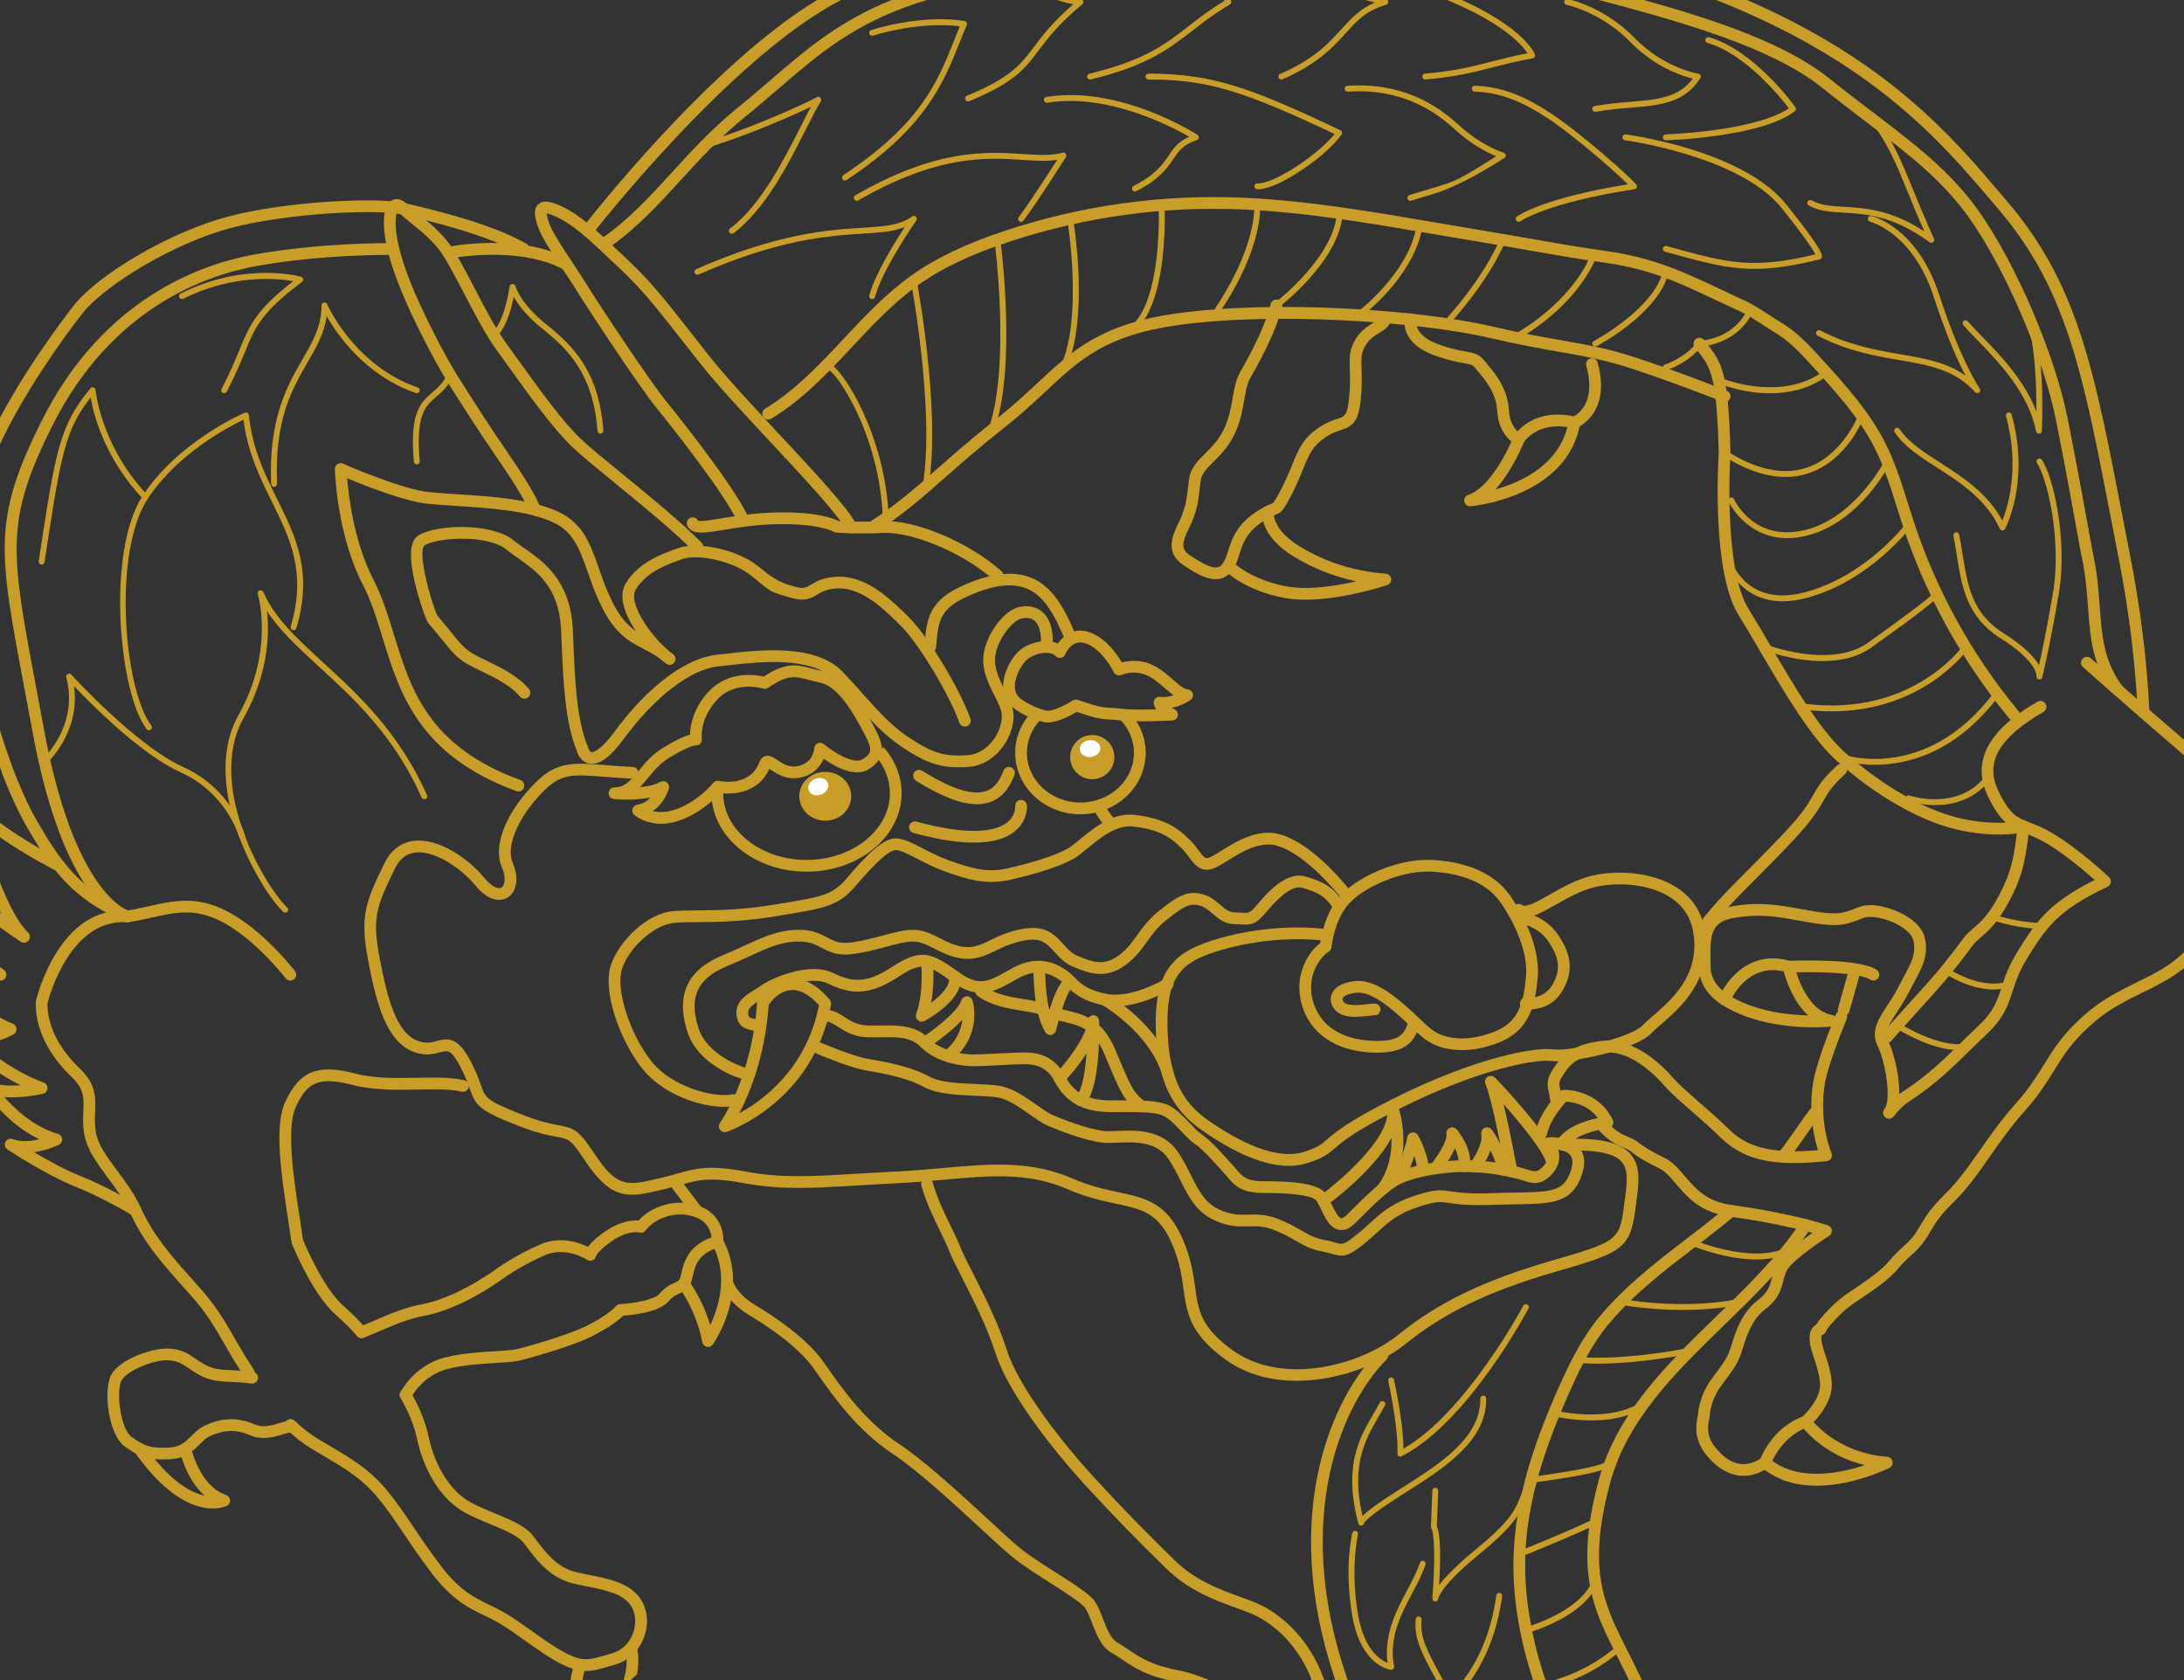 <?xml version="1.0" encoding="UTF-8"?>
<svg xmlns="http://www.w3.org/2000/svg" width="558.231" height="429.409" version="1.1" viewBox="0 0 558.231 429.409">
  <rect x="0" y="0" width="558.231" height="429.409" fill="#333333" stroke="none"/>
  <!-- Generator: Adobe Illustrator 29.0.1, SVG Export Plug-In . SVG Version: 2.1.0 Build 192)  -->
  <defs>
    <style>
      .st0 {
        fill: #fff;
      }

      .st1 {
        fill: #c99e28;
      }
    </style>
  </defs>
  <g id="_レイヤー_6" data-name="レイヤー_6">
    <path class="st1" d="M206.152,222.792c-13.4,0-24.302-8.994-24.302-20.05,0-.621.035-1.245.103-1.854l2.981.332c-.056.5-.084,1.012-.084,1.522,0,9.401,9.556,17.05,21.302,17.05s21.302-7.648,21.302-17.05c0-3.528-1.341-6.916-3.877-9.797l2.252-1.982c3.026,3.437,4.625,7.51,4.625,11.779,0,11.056-10.902,20.05-24.302,20.05Z"/>
    <path class="st1" d="M276.159,208.123c-9.197,0-16.68-7.041-16.68-15.696,0-3.985,1.588-7.784,4.473-10.697.583-.589,1.534-.594,2.121-.011.589.583.594,1.533.011,2.121-2.325,2.348-3.605,5.397-3.605,8.587,0,7,6.137,12.696,13.68,12.696s13.681-5.695,13.681-12.696c0-3.124-1.235-6.127-3.478-8.456-.575-.597-.557-1.546.04-2.121s1.546-.557,2.121.04c2.784,2.891,4.316,6.633,4.316,10.537,0,8.655-7.483,15.696-16.681,15.696Z"/>
    <path class="st1" d="M352.031,269.046c-.449,0-.918-.011-1.409-.033-9.312-.419-15.839-4.91-17.905-12.321-2.226-7.988,2.197-13.764,4.72-15.627.317-2.231,1.6-8.882,5.99-12.999,4.611-4.324,14.092-8.698,22.616-8.272,6.521.322,15.318,2.225,20.191,9.464,2.298,3.413,7.559,12.254,6.798,20.618-.599,6.584-1.843,13.283-9.737,16.512-7.44,3.043-14.919,2.605-19.521-1.141-.479-.39-1.021-.876-1.62-1.432-1.278,2.894-3.504,5.23-10.123,5.23ZM364.907,222.766c-7.186,0-15.395,3.706-19.428,7.488-4.383,4.109-5.139,11.751-5.146,11.828-.049.516-.359.973-.823,1.205-.85.438-6.002,5.072-3.903,12.6,1.72,6.17,7.101,9.768,15.149,10.13,7.172.325,8.177-1.944,9.048-4.409-3.861-3.619-9.157-8.276-13.02-7.879-2.664.267-3.536,1.097-3.632,1.546-.082.386.239.896.746,1.186,1.201.686,3.97.379,5.624.194.728-.081,1.355-.151,1.836-.151.828,0,1.5.671,1.5,1.5s-.672,1.5-1.5,1.5c-.313,0-.892.064-1.504.132-2.276.254-5.395.601-7.444-.571-1.67-.955-2.551-2.729-2.191-4.416.266-1.251,1.435-3.422,6.267-3.906,5.607-.56,11.838,5.337,16.396,9.643,1.104,1.043,2.059,1.944,2.786,2.536,3.749,3.053,10.069,3.316,16.489.69,5.774-2.362,7.227-6.745,7.886-14.007.674-7.405-4.18-15.524-6.298-18.672-4.18-6.208-12.015-7.855-17.852-8.143-.326-.016-.656-.024-.987-.024Z"/>
    <path class="st1" d="M390.827,258.009c-.59,0-.97-.05-1.03-.059-.819-.117-1.39-.877-1.271-1.697.117-.821.877-1.391,1.697-1.272.163.022,4.282.517,6.522-3.218,2.263-3.771,1.918-7.082-1.188-11.43-2.686-3.761-7.529-4.474-7.578-4.481-.819-.114-1.394-.869-1.282-1.688.112-.819.869-1.387,1.683-1.285.25.033,6.163.871,9.619,5.71,3.815,5.34,4.223,9.879,1.319,14.717-2.505,4.175-6.587,4.703-8.49,4.703Z"/>
    <path class="st1" d="M132.514,202.295c-.172,0-.346-.03-.517-.092-24.965-9.16-29.854-25.049-34.168-39.068-1.505-4.891-2.926-9.511-5.096-13.708-6.633-12.831-7.12-28.851-7.137-29.526-.014-.526.25-1.021.694-1.304.445-.283,1.005-.312,1.476-.076,2.131,1.065,15.668,6.62,21.705,7.239,2.296.235,4.866.401,7.588.577,8.872.573,18.928,1.223,25.953,4.622,6.08,2.942,7.928,8.219,10.068,14.329.823,2.351,1.675,4.782,2.838,7.303,3.275,7.095,6.125,8.592,10.07,10.665,1.195.627,2.43,1.276,3.801,2.133.703.439.916,1.364.477,2.067-.438.703-1.365.917-2.067.477-1.276-.797-2.46-1.419-3.606-2.021-4.13-2.17-7.697-4.043-11.398-12.064-1.224-2.65-2.099-5.15-2.946-7.568-2-5.709-3.579-10.218-8.543-12.621-6.497-3.144-16.242-3.773-24.839-4.328-2.75-.178-5.349-.346-7.701-.587-5.526-.566-15.702-4.511-20.421-6.509.397,4.921,1.811,16.444,6.655,25.814,2.293,4.436,3.753,9.181,5.299,14.204,4.31,14.005,8.766,28.486,32.334,37.134.778.285,1.177,1.147.892,1.925-.223.607-.797.984-1.408.984Z"/>
    <path class="st1" d="M246.622,185.693c-.62,0-1.2-.387-1.416-1.005-2.299-6.572-10-19.786-15.03-24.815-4.948-4.948-10.272-9.773-16.21-9.471-2.655.126-3.883.857-5.07,1.564-1.54.918-3.13,1.866-6.572.854-.581-.171-1.086-.315-1.532-.442-3.69-1.055-3.847-1.184-7.855-4.49l-.743-.613c-4.807-3.959-13.926-5.754-17.742-4.39-4.317,1.542-9.126,3.259-11.929,7.743-2.342,3.748,4.929,13.399,9.49,16.552.681.471.852,1.405.381,2.087-.471.681-1.404.853-2.087.381-4.704-3.251-14.147-14.499-10.328-20.609,3.355-5.369,8.919-7.355,13.39-8.952,4.722-1.684,14.972.13,20.731,4.874l.745.614q3.682,3.037,6.77,3.919c.453.129.965.276,1.555.449,2.183.643,2.854.244,4.191-.553,1.291-.769,3.059-1.821,6.462-1.983,7.168-.338,13.051,4.924,18.474,10.347,5.423,5.423,13.32,19.026,15.741,25.945.273.782-.139,1.638-.921,1.912-.164.057-.331.084-.495.084Z"/>
    <path class="st1" d="M237.742,166.902c-.047,0-.095-.002-.142-.006-.825-.078-1.431-.809-1.354-1.634l.059-.629c.59-6.369,1.017-10.97,9.694-14.927,8.877-4.047,15.895-4.085,20.858-.116,3.957,3.165,6.297,8.558,7.422,11.149.2.461.427.984.508,1.119.42.698.22,1.627-.468,2.063-.688.436-1.583.267-2.036-.412-.197-.295-.374-.696-.755-1.575-1.028-2.37-3.169-7.301-6.544-10.001-4.064-3.251-9.867-3.087-17.739.503-7.096,3.236-7.382,6.323-7.952,12.474l-.059.632c-.073.777-.727,1.36-1.492,1.36Z"/>
    <path class="st1" d="M254.926,148.545c-.352,0-.704-.123-.989-.373-8.536-7.494-21.326-12.213-27.936-11.958-7.437.31-12.036-.055-12.229-.07-.253-.021-.497-.105-.708-.246-.015-.008-3.7-2.204-14.924-1.908-5.239.134-9.591.853-13.088,1.43-5.09.841-8.163,1.347-9.349-1.02-.372-.741-.072-1.642.669-2.013.74-.371,1.643-.071,2.013.669.545.333,3.669-.182,6.179-.597,3.399-.561,8.054-1.33,13.5-1.469,10.53-.271,14.983,1.513,16.274,2.185,1.161.074,5.389.294,11.539.041,8.188-.355,21.673,5.356,30.04,12.701.623.547.684,1.495.138,2.117-.297.337-.711.51-1.128.51Z"/>
    <path class="st1" d="M185.074,282.888c-6.251,0-15.752-3.204-20.998-9.858-5.585-7.084-10.203-19.685-7.899-26.439,2.07-6.067,9.152-13.194,16.006-13.721,1.888-.146,3.903-.163,6.235-.184,4.954-.043,11.119-.097,19.437-1.461l.87-.142c11.364-1.86,14.064-2.303,17.706-6.601,5.188-6.124,9.303-10.202,12.523-10.202,1.925,0,4.082,1.112,6.812,2.521,1.97,1.016,4.202,2.167,6.714,3.081,6.246,2.271,10.071,3.165,14.918,2.09,6.622-1.467,12.381-3.344,15.404-5.021.947-.524,2.146-1.514,3.417-2.561,3.458-2.85,8.2-6.748,13.728-6.121,7.344.836,10.887,3.089,14.222,6.454.927.935,1.615,1.848,2.222,2.653,1.595,2.116,1.799,2.387,3.607,1.372.635-.356,1.33-.788,2.077-1.252,4.227-2.623,10.014-6.213,16.109-3.927,5.341,2.002,11.206,6.931,17.435,14.648.521.645.42,1.589-.225,2.109-.644.52-1.589.421-2.109-.226-5.888-7.294-11.322-11.912-16.153-13.724-4.718-1.768-9.572,1.246-13.475,3.667-.788.489-1.521.944-2.19,1.319-4.092,2.297-5.888-.081-7.472-2.182-.55-.729-1.173-1.556-1.957-2.347-2.951-2.977-5.931-4.845-12.431-5.585-4.258-.479-8.268,2.808-11.48,5.456-1.439,1.187-2.682,2.211-3.87,2.87-4.702,2.606-12.902,4.592-16.21,5.325-6.067,1.345-10.903-.131-16.592-2.2-2.691-.979-5.014-2.177-7.063-3.234-2.275-1.173-4.24-2.187-5.438-2.187-1.652,0-5.096,3.076-10.234,9.141-4.356,5.141-7.869,5.716-19.51,7.622l-.869.143c-8.546,1.401-14.839,1.456-19.896,1.5-2.277.02-4.245.037-6.031.175-4.965.382-11.476,6.067-13.397,11.699-1.738,5.097,1.865,16.573,7.416,23.613,5.226,6.63,15.977,9.522,20.79,8.526.812-.17,1.605.354,1.772,1.165.168.811-.354,1.605-1.165,1.772-.811.168-1.741.252-2.755.252Z"/>
    <path class="st1" d="M189.73,275.714c-.141,0-.285-.02-.427-.062-.446-.132-10.965-3.342-13.692-12.173-2.859-9.261.108-15.577,9.074-19.308,2.183-.909,4.09-1.781,5.772-2.55,5.038-2.303,8.677-3.968,13.836-3.968,3.457,0,5.41,1.036,7.134,1.95,1.739.922,3.112,1.648,6.03,1.286,2.997-.375,5.792-1.128,8.258-1.793,2.873-.774,5.354-1.443,7.644-1.443,2.676,0,4.794,1.083,6.843,2.131,1.438.735,2.924,1.495,4.704,1.962,3.482.914,5.851-.261,8.358-1.504.342-.17.681-.338,1.018-.499,1.949-.926,8.646-3.807,13.043-1.975,1.964.819,3.244,2.225,4.482,3.583,1.101,1.208,2.14,2.348,3.586,2.943l.292.12c3.297,1.359,6.412,2.643,10.233-.184,2.151-1.592,3.424-3.366,4.773-5.243,1.43-1.992,2.908-4.051,5.493-6.124,4.837-3.879,7.389-5.453,11.563-4.198,1.754.526,3.005,1.61,4.108,2.567,1.256,1.088,2.247,1.947,3.745,1.962.717.007,1.312.049,1.828.086,1.812.128,2.087.146,4.28-2.486,4.616-5.541,8.658-7.816,12.018-6.755l.545.17c3.012.936,6.425,1.996,9.299,6.813.425.711.191,1.632-.52,2.057-.712.423-1.633.192-2.057-.52-2.285-3.831-4.754-4.598-7.612-5.486l-.558-.174c-1.988-.63-5.207,1.489-8.811,5.814-2.933,3.521-4.059,3.753-6.799,3.558-.465-.033-1-.072-1.646-.079-2.6-.026-4.235-1.445-5.679-2.696-.961-.833-1.868-1.62-3.005-1.961-2.438-.729-3.81-.358-8.825,3.665-2.265,1.816-3.561,3.622-4.934,5.534-1.423,1.983-2.896,4.033-5.424,5.905-5.184,3.837-9.607,2.012-13.162.546l-.289-.119c-2.069-.851-3.447-2.362-4.663-3.697-1.065-1.168-2.071-2.272-3.42-2.835-2.421-1.01-7.067.234-10.598,1.915-.322.153-.646.314-.974.477-2.621,1.301-5.884,2.918-10.454,1.719-2.094-.55-3.802-1.423-5.308-2.193-1.891-.967-3.523-1.802-5.477-1.802-1.894,0-4.197.621-6.864,1.339-2.561.69-5.462,1.473-8.667,1.873-3.859.483-5.957-.63-7.808-1.612-1.552-.823-3.018-1.601-5.728-1.601-4.505,0-7.721,1.47-12.588,3.696-1.705.779-3.637,1.663-5.868,2.591-7.573,3.152-9.775,7.833-7.36,15.653,2.25,7.283,11.586,10.154,11.681,10.183.793.237,1.245,1.072,1.008,1.865-.194.651-.79,1.073-1.436,1.073Z"/>
    <path class="st1" d="M342.868,320.921c-.732,0-1.489-.172-2.424-.447-.674-.198-1.438-.422-2.477-.605-2.902-.511-4.835-1.623-6.881-2.8-1.521-.875-3.247-1.868-5.674-2.788-2.435-.922-4.308-.879-6.293-.83-2.386.054-5.094.123-8.726-1.572-4.682-2.185-6.597-6.021-8.624-10.083-.929-1.859-1.889-3.782-3.171-5.679-3.058-4.522-8.903-4.25-13.172-4.055-.794.037-1.523.07-2.158.07-4.725,0-12.982-3.357-15.4-4.386-1.349-.574-2.848-1.629-4.583-2.851-2.614-1.84-5.577-3.926-8.203-4.386-1.514-.266-3.614-.354-5.837-.448-4.598-.194-9.809-.414-13.154-2.264-4.37-2.416-10.63-3.496-14.773-4.21-4.307-.743-12.279-4.162-12.617-4.307-.761-.328-1.112-1.21-.785-1.971.329-.76,1.213-1.111,1.971-.785.08.034,7.983,3.424,11.903,4.1,4.379.755,10.939,1.887,15.752,4.548,2.727,1.507,7.562,1.711,11.829,1.892,2.325.098,4.521.19,6.229.49,3.286.576,6.541,2.867,9.412,4.888,1.53,1.077,2.975,2.094,4.031,2.543,4.712,2.005,10.923,4.147,14.226,4.147.594,0,1.275-.032,2.02-.066,4.694-.218,11.796-.545,15.795,5.371,1.394,2.061,2.398,4.073,3.37,6.02,1.942,3.89,3.476,6.962,7.21,8.704,2.994,1.398,5.128,1.347,7.384,1.292,2.188-.05,4.445-.106,7.428,1.023,2.652,1.005,4.488,2.062,6.107,2.993,1.968,1.132,3.521,2.026,5.906,2.447,1.202.211,2.088.472,2.801.681,1.831.54,2.163.635,5.483-2.032,1.281-1.028,2.339-1.992,3.361-2.925,3.051-2.782,5.686-5.185,12.019-7.197,4.587-1.456,5.969-1.343,8.652-.947,1.949.287,4.627.68,10.623.463,2.146-.078,4.09-.11,5.851-.139,9.927-.163,12.594-.43,14.297-5.869.51-1.626.443-2.861-.197-3.671-.667-.844-1.912-1.266-3.083-1.462.485,1.724.402,3.904-1.345,5.97-2.937,3.471-5.449,2.661-7.668,1.944-.459-.148-.944-.306-1.47-.438-3.21-.81-7.668-1.74-13.687-1.74-6.518,0-13.575,1.628-16.377,3.136-3.12,1.68-7.13,5.689-11.375,9.934-1.365,1.366-2.731,1.936-4.077,1.705-2.346-.405-3.581-3.003-4.671-5.295-.4-.842-.813-1.712-1.155-2.152-.7-.899-3.629-1.971-13.609-1.971-5.672,0-7.364-1.992-9.155-4.101-.205-.241-.415-.488-.637-.738l-.172-.194c-1.82-2.048-5.607-6.311-7.408-7.437-1.058-.661-2.173-1.835-3.465-3.194-1.405-1.479-2.999-3.157-4.365-3.902-2.107-1.15-6.357-1.13-11.271-1.101-.758.004-1.532.008-2.319.008-7.195,0-11.687-2.45-14.565-7.945-2.266-4.325-6.041-4.309-8.08-4.298h-.272c-.895,0-3.024.109-5.278.223-2.79.142-5.675.288-7.229.288-2.973,0-9.583-1.036-13.327-4.958-2.472-2.59-6.442-2.514-9.631-2.455-.448.008-.874.016-1.271.016l-.816.004c-2.969.017-5.317.036-9.198-2.551-1.592-1.061-2.397-1.343-2.718-1.418-.399.229-.898.272-1.352.074-.759-.333-1.104-1.217-.771-1.976.213-.486.661-.86,1.228-1.026,1.206-.349,2.831.219,5.277,1.85,3.116,2.077,4.775,2.064,7.513,2.047l.836-.004c.38,0,.787-.008,1.215-.016,3.374-.066,8.475-.16,11.857,3.383,2.802,2.935,8.331,4.029,11.157,4.029,1.478,0,4.453-.151,7.077-.284,2.393-.121,4.459-.226,5.431-.226h.258c2.288-.016,7.638-.039,10.752,5.905,2.357,4.501,5.808,6.337,11.908,6.337.782,0,1.551-.004,2.303-.008,5.328-.029,9.937-.053,12.723,1.467,1.78.971,3.546,2.83,5.104,4.469,1.055,1.11,2.145,2.257,2.88,2.717,2,1.25,5.209,4.779,8.061,7.989l.172.193c.237.268.462.531.681.79,1.557,1.833,2.585,3.043,6.869,3.043,9.619,0,14.248.907,15.977,3.129.543.698,1.007,1.673,1.498,2.706.619,1.304,1.657,3.486,2.472,3.627.3.059.845-.269,1.438-.861,4.413-4.413,8.573-8.573,12.082-10.462,3.7-1.992,11.352-3.495,17.799-3.495,6.349,0,11.042.979,14.421,1.831.592.149,1.141.326,1.658.493,2.049.661,2.815.91,4.454-1.027,1.963-2.32.081-4.598,0-4.694-.364-.431-.456-1.029-.238-1.548.219-.52.709-.874,1.271-.916.567-.045,5.612-.329,8.032,2.718,1.299,1.636,1.539,3.802.714,6.438-2.421,7.73-7.639,7.816-17.11,7.972-1.743.028-3.666.06-5.791.137-6.282.227-9.222-.207-11.17-.494-2.256-.331-3.188-.469-7.307.838-5.706,1.812-8.001,3.905-10.905,6.554-1.057.964-2.149,1.96-3.505,3.048-2.786,2.237-4.227,3.017-5.783,3.017Z"/>
    <path class="st1" d="M178.256,141.255c-.386,0-.772-.148-1.065-.444-5.201-5.245-12.93-11.557-19.75-17.126-4.677-3.819-8.716-7.118-11.143-9.424-4.922-4.675-11.276-13.542-16.383-20.666-1.107-1.545-2.146-2.994-3.082-4.277-2.624-3.594-5.425-8.964-8.134-14.157-2.646-5.072-5.145-9.863-6.961-11.958-2.325-2.683-4.53-4.458-6.475-6.023-1.154-.929-2.244-1.806-3.171-2.734-.246-.246-.43-.386-.555-.465-.175.37-.419,1.255-.419,2.939,0,3.729,1.219,8.657,3.726,15.063,2.75,7.029,8.607,18.606,12.533,24.776l1.226,1.928c3.538,5.565,6.332,9.961,10.678,16.288,5.132,7.472,7.946,12.187,8.855,14.838.269.784-.148,1.637-.932,1.906-.786.268-1.637-.149-1.906-.932-.808-2.354-3.585-6.971-8.49-14.113-4.376-6.371-7.183-10.786-10.737-16.376l-1.226-1.928c-4.009-6.3-9.988-18.12-12.796-25.293-2.646-6.761-3.932-12.046-3.932-16.157,0-3.246.771-5.211,2.292-5.841.824-.34,2.153-.402,3.803,1.247.814.813,1.795,1.604,2.931,2.518,1.942,1.563,4.36,3.509,6.861,6.396,2.046,2.361,4.624,7.303,7.354,12.535,2.658,5.095,5.406,10.363,7.897,13.776.941,1.29,1.985,2.745,3.098,4.298,5.032,7.021,11.295,15.759,16.011,20.239,2.345,2.228,6.344,5.494,10.975,9.275,6.876,5.616,14.67,11.981,19.982,17.337.583.588.58,1.538-.009,2.121-.292.29-.674.435-1.056.435Z"/>
    <path class="st1" d="M217.576,136.309c-.564,0-1.105-.32-1.36-.865-1.662-3.555-10.552-13.09-19.149-22.312-6.751-7.241-13.731-14.728-18.003-20.124-1.79-2.261-3.381-4.291-4.83-6.14-6.513-8.308-10.1-12.884-16.021-18.432-.849-.795-1.668-1.571-2.464-2.323-5.017-4.747-8.979-8.496-13.267-10.563-1.533-.739-2.353-.952-2.748-1.008.029.375.174,1.096.627,2.48.724,2.208,3.586,6.518,6.111,10.321,1.259,1.896,2.448,3.687,3.437,5.294,3.285,5.337,16.305,24.935,20.245,29.763.17.208,17.119,21.076,20.938,29.441.344.754.012,1.644-.742,1.988-.755.341-1.644.012-1.988-.742-3.073-6.732-16.183-23.461-20.533-28.79-4.291-5.257-17.501-25.254-20.476-30.087-.962-1.562-2.137-3.333-3.382-5.207-2.759-4.155-5.612-8.452-6.462-11.045-.612-1.866-1.449-4.421.113-5.789,1.485-1.301,3.948-.386,6.161.681,4.708,2.27,8.82,6.161,14.026,11.086.792.75,1.608,1.521,2.453,2.313,6.089,5.705,9.727,10.346,16.331,18.771,1.446,1.845,3.035,3.871,4.821,6.128,4.196,5.301,11.134,12.743,17.844,19.94,9.159,9.823,17.81,19.102,19.673,23.086.351.75.027,1.643-.724,1.994-.205.096-.421.142-.634.142Z"/>
    <path class="st1" d="M63.638,352.401c-.486,0-.962-.235-1.251-.671-.337-.509-.669-1.015-.997-1.519-1.596-2.455-2.851-4.641-4.064-6.754-2.416-4.208-4.502-7.841-8.521-12.333l-1.15-1.283c-5.83-6.5-10.865-12.113-14.369-19.821-1.542-3.392-3.705-6.296-5.797-9.104-2.716-3.646-5.282-7.09-5.951-11.025-.383-2.257-.307-4.207-.239-5.926.134-3.404.223-5.653-2.95-8.663-6.106-5.791-9.457-12.797-9.192-19.223.004-.095.017-.189.039-.282.233-.992,5.908-24.252,23.479-23.068.827.057,1.451.772,1.395,1.599-.057.827-.769,1.458-1.599,1.395-14.419-.984-19.851,18.803-20.321,20.629-.169,5.521,2.836,11.625,8.265,16.773,4.16,3.945,4.026,7.352,3.883,10.958-.065,1.65-.132,3.356.199,5.305.548,3.224,2.796,6.241,5.399,9.736,2.084,2.798,4.447,5.97,6.123,9.655,3.313,7.289,8.206,12.743,13.871,19.059l1.152,1.286c4.229,4.726,6.492,8.667,8.887,12.839,1.193,2.078,2.428,4.228,3.979,6.613.322.496.649.994.981,1.495.458.69.27,1.621-.421,2.079-.255.169-.543.25-.828.25Z"/>
    <path class="st1" d="M92.401,342.005c-.425,0-.847-.18-1.144-.529-1.454-1.711-3.105-3.357-5.521-5.504-5.927-5.264-10.924-17.6-11.134-18.123-.045-.112-.076-.229-.093-.348-.253-1.779-.54-3.649-.833-5.565-1.728-11.284-3.687-24.074-.751-30.331,3.712-7.912,8.23-9.733,17.911-7.212,4.908,1.278,10.447,1.175,15.807,1.075,4.479-.083,8.71-.162,12.036.638.806.194,1.301,1.004,1.107,1.81-.194.806-1.007,1.298-1.81,1.107-2.952-.711-6.997-.635-11.277-.556-5.302.099-11.312.211-16.619-1.171-9.071-2.364-11.685-.29-14.439,5.583-2.548,5.431-.58,18.279,1.001,28.602.285,1.861.563,3.679.812,5.412.605,1.462,5.221,12.346,10.275,16.835,2.493,2.215,4.287,4.005,5.815,5.805.537.631.459,1.578-.172,2.114-.282.24-.627.357-.97.357Z"/>
    <path class="st1" d="M41.424,373.028c-4.074,0-6.019-.875-9.384-3.205-4.411-3.054-5.67-14.555-3.63-18.392,2.17-4.08,10.71-7.042,14.932-6.743,3.148.225,4.69,1.273,6.475,2.487.802.545,1.63,1.109,2.747,1.71,2.114,1.139,4.209,1.228,6.861,1.341,1.53.065,3.264.139,5.253.425.82.118,1.389.878,1.271,1.698-.118.82-.879,1.39-1.698,1.271-1.84-.265-3.423-.332-4.954-.397-2.916-.125-5.435-.232-8.156-1.697-1.253-.675-2.188-1.31-3.012-1.871-1.658-1.127-2.659-1.808-5.001-1.976-3.784-.262-10.772,2.72-12.07,5.16-1.426,2.682-.334,12.423,2.689,14.516,3.355,2.323,4.742,2.884,9.691,2.608,2.676-.148,3.985-1.45,5.501-2.958.993-.987,2.019-2.008,3.441-2.654,3.042-1.384,7.232-2.667,12.682-.298,2.195.956,4.402.277,6.348-.32,1.731-.531,3.367-1.035,4.604.048.624.546.687,1.493.141,2.117-.511.582-1.371.674-1.99.24h-.01c-.357,0-1.221.265-1.864.463-2.2.675-5.214,1.6-8.425.204-4.34-1.888-7.614-.919-10.244.276-.93.423-1.688,1.178-2.566,2.051-1.62,1.61-3.635,3.615-7.451,3.827-.794.044-1.516.067-2.181.067Z"/>
    <path class="st1" d="M103.687,358.042c-.229,0-.46-.053-.678-.163-.737-.375-1.032-1.273-.66-2.011.142-.281,3.559-6.892,11.286-8.886,4.277-1.104,8.955-1.382,12.714-1.605,2.636-.157,4.912-.292,6.211-.656.147-.039,11.966-3.11,17.623-5.967,1.552-.785,5.875-3.19,7.221-4.875.268-.336.667-.541,1.097-.562,3.379-.17,8.724-1.087,10.024-2.59,1.545-1.787,2.722-2.313,3.667-2.736.599-.268.995-.445,1.486-.937.158-.187.344-1.01.479-1.612.592-2.621,1.562-6.915,7.688-9.175-.13-1.397-.832-4.019-4.151-5.214-4.966-1.788-10.416.371-12.616,3.396-.371.51-1.023.733-1.628.559-.088-.021-2.696-.642-6.598,1.895-3.898,2.534-4.557,4.256-4.563,4.273-.125.468-.46.815-.915.985-.453.169-.952.078-1.354-.192-.049-.032-5.329-3.482-10.71-1.165-5.995,2.581-10.544,5.856-10.589,5.889-6.984,5.011-14.349,8.506-20.211,9.596-4.186.777-7.723,2.308-11.145,3.789-1.527.661-2.97,1.285-4.444,1.833-.776.29-1.64-.106-1.929-.883s.106-1.64.883-1.929c1.4-.521,2.808-1.13,4.298-1.775,3.408-1.475,7.27-3.146,11.788-3.984,5.365-.997,12.469-4.391,19.004-9.08.188-.137,4.843-3.493,11.158-6.212,5.076-2.185,9.877-.483,12.172.646.786-1.066,2.241-2.564,4.921-4.307,3.599-2.338,6.525-2.533,8.012-2.423,3.155-3.586,9.511-5.884,15.48-3.733,5.447,1.96,6.392,6.928,6.13,9.28-.066.597-.483,1.098-1.058,1.271-5.414,1.631-6.126,4.786-6.699,7.322-.28,1.239-.521,2.31-1.284,3.072-.882.882-1.679,1.239-2.382,1.553-.812.363-1.514.677-2.624,1.961-2.343,2.708-9.064,3.416-11.51,3.585-2.281,2.358-7.161,4.86-7.748,5.156-5.945,3.003-17.698,6.057-18.195,6.186-1.58.442-4.005.587-6.812.754-3.629.216-8.146.485-12.142,1.516-6.379,1.646-9.332,7.281-9.36,7.337-.266.519-.792.818-1.338.818Z"/>
    <path class="st1" d="M178.204,311.142c-.453,0-.901-.205-1.196-.594l-5.016-6.614c-.5-.66-.371-1.601.289-2.102.66-.5,1.601-.371,2.102.289l5.016,6.614c.5.66.371,1.601-.289,2.102-.271.206-.589.305-.905.305Z"/>
    <path class="st1" d="M445.659,377.204c-3.421,0-6.75-1.85-9.636-5.477-2.963-3.725-2.662-7.274-2.026-9.98.041-.909.379-4.805,3.13-8.782.571-.826,1.143-1.591,1.693-2.328,1.308-1.748,2.436-3.257,3.118-5.016.26-.668.511-1.451.776-2.28,1.073-3.344,2.543-7.923,6.647-11.065,2.6-1.99,3.036-3.693,3.542-5.666.314-1.229.641-2.501,1.475-3.826,1.442-2.292,5.903-5.61,8.858-7.658-1.632-.458-3.785-1.019-6.102-1.507l-.632-.133c-4.578-.967-7.101-1.499-14.187-2.511-7.684-1.098-10.775-4.708-14.049-8.531l-.451-.525c-2.227-2.59-2.912-2.925-4.57-3.734-.766-.374-1.718-.839-3.039-1.614-1.972-1.158-2.681-1.724-3.199-2.136-.519-.414-.733-.585-2.607-1.353-4.085-1.672-6.316-4.961-6.409-5.1-.46-.689-.275-1.621.414-2.081.686-.461,1.619-.276,2.08.414.016.023,1.842,2.676,5.052,3.991,2.18.892,2.6,1.191,3.342,1.783.447.357,1.06.845,2.848,1.895,1.221.717,2.079,1.136,2.836,1.505,2.011.981,3.006,1.539,5.529,4.474l.454.53c3.146,3.673,5.63,6.574,12.194,7.512,7.185,1.026,9.741,1.566,14.383,2.545l.631.133c5.067,1.069,9.253,2.434,9.429,2.491.55.18.947.661,1.021,1.235.073.574-.19,1.139-.678,1.452-2.45,1.575-9.133,6.176-10.609,8.521-.584.927-.827,1.875-1.108,2.973-.562,2.194-1.199,4.682-4.623,7.303-3.359,2.572-4.558,6.306-5.615,9.6-.279.873-.544,1.698-.836,2.449-.831,2.141-2.133,3.882-3.512,5.727-.53.708-1.08,1.444-1.63,2.238-2.524,3.65-2.603,7.254-2.603,7.29-.002.112-.016.23-.042.339-.761,3.143-.349,5.333,1.422,7.559,3.723,4.677,7.744,5.598,11.958,2.73.683-.465,1.618-.289,2.084.396.466.685.288,1.618-.396,2.084-2.098,1.428-4.245,2.133-6.357,2.133Z"/>
    <path class="st1" d="M310.725,148.045c-2.799,0-5.836-2.012-8.133-3.533-5.005-3.313-2.848-7.773-1.421-10.724.319-.661.621-1.284.854-1.875,1.128-2.861,1.328-4.606,1.691-7.775l.19-1.627c.339-2.81,2.213-4.684,4.198-6.668,1.612-1.611,3.279-3.278,4.517-5.704,1.484-2.914,2.008-5.902,2.469-8.538.406-2.326.791-4.524,1.779-6.271,1.609-2.842,6.505-11.492,7.915-17.608.187-.806.989-1.312,1.799-1.124.808.186,1.311.991,1.125,1.799-1.509,6.541-6.566,15.475-8.228,18.411-.733,1.296-1.06,3.156-1.436,5.31-.498,2.844-1.062,6.068-2.752,9.383-1.452,2.85-3.373,4.77-5.067,6.464-1.747,1.746-3.127,3.125-3.341,4.904l-.188,1.611c-.38,3.309-.608,5.306-1.881,8.533-.274.695-.614,1.399-.944,2.081-1.735,3.588-2.187,5.219.377,6.917,5.709,3.781,7.227,3.606,8.468,1.775.482-.713.796-1.709,1.158-2.864,1.145-3.646,2.709-8.626,11.545-12.389.283-.334,1.266-1.667,3.264-5.996.644-1.394,1.161-2.667,1.618-3.792,1.616-3.974,2.783-6.845,7.109-9.657,1.768-1.149,3.257-1.642,4.344-2.001,2.021-.668,2.63-.869,3.086-5.437.313-3.144.234-5.411.171-7.233-.101-2.891-.173-4.98,1.414-7.632,1.422-2.375,3.212-3.454,4.52-4.242,1.004-.605,1.537-.946,1.74-1.48.296-.775,1.162-1.161,1.936-.869.774.294,1.163,1.161.869,1.935-.581,1.527-1.81,2.268-2.996,2.983-1.208.728-2.457,1.481-3.494,3.214-1.132,1.892-1.082,3.346-.99,5.987.067,1.911.149,4.29-.185,7.635-.587,5.891-2.014,6.958-5.129,7.987-1.035.342-2.208.73-3.65,1.667-3.536,2.3-4.45,4.548-5.965,8.272-.469,1.154-1.001,2.462-1.673,3.918-3.069,6.65-4.14,7.185-4.491,7.36-.03.016-.062.03-.093.043-7.768,3.236-9,7.161-10.087,10.624-.415,1.322-.808,2.571-1.538,3.649-1.277,1.885-2.835,2.576-4.474,2.576Z"/>
    <path class="st1" d="M388.179,113.799c-.219,0-.439-.047-.648-.148-.183-.088-4.484-2.224-4.828-8.502-.254-4.639-2.886-7.792-4.808-10.094-.289-.346-.561-.672-.806-.98-.681-.853-1.05-.939-2.893-1.257-1.566-.27-3.933-.677-7.636-2.028-8.997-3.28-7.505-9.323-7.437-9.578.212-.801,1.033-1.276,1.835-1.064.793.211,1.268,1.019,1.069,1.812-.043.199-.711,3.725,5.56,6.012,3.45,1.258,5.57,1.623,7.117,1.89,1.925.332,3.315.571,4.729,2.343.232.292.49.6.765.929,2.067,2.477,5.191,6.22,5.5,11.853.154,2.82,1.32,4.435,2.185,5.255,1.831-2.024,6.297-5.525,14.357-3.84,1.322-.697,5.744-3.782,3.219-12.943-.22-.798.249-1.625,1.048-1.845.797-.22,1.624.249,1.845,1.048,3.648,13.238-5.34,16.688-5.431,16.721-.273.101-.567.119-.854.052-9.069-2.099-12.562,3.573-12.598,3.63-.278.47-.776.735-1.291.735Z"/>
    <path class="st1" d="M458.604,297.266c-8.629,0-14.238-2.036-18.845-6.556-2.302-2.259-4.769-4.412-7.153-6.494-2.813-2.456-5.472-4.776-7.199-6.741-3.074-3.495-9.222-9.247-15.779-8.439-7.012.853-8.733,3.577-10.254,5.98-.989,1.564-.901,1.982-.573,3.537.128.609.288,1.368.4,2.326.098.823-.491,1.568-1.314,1.665-.813.092-1.568-.492-1.664-1.314-.098-.823-.235-1.479-.357-2.058-.413-1.962-.588-3.29.974-5.759,2.109-3.335,4.647-6.408,12.426-7.355,7.926-.956,14.931,5.498,18.395,9.437,1.598,1.816,4.183,4.073,6.92,6.462,2.418,2.11,4.917,4.292,7.282,6.613,4.343,4.262,10.209,6.778,24.694,5.216.825-.088,1.563.506,1.652,1.33s-.507,1.563-1.33,1.652c-3.041.328-5.783.498-8.273.498Z"/>
    <path class="st1" d="M482.849,285.896c-.325,0-.653-.105-.929-.323-.65-.514-.761-1.457-.247-2.107,1.081-1.369,2.624-3.136,4.979-4.667,5.98-3.888,10.107-7.926,14.886-12.601,1.41-1.379,2.857-2.795,4.401-4.253,3.655-3.452,4.544-6.175,5.669-9.624.809-2.479,1.726-5.289,3.834-8.704,4.66-7.547,7.819-12.663,19.957-18.71-2.52-2.247-7.607-6.574-12.493-9.467-2.02-1.196-3.666-1.829-5.119-2.388-3.997-1.538-6.42-2.744-9.733-9.662-6.213-12.968,8.053-21.292,12.74-24.028.714-.417,1.634-.176,2.052.54.417.715.176,1.634-.54,2.051-11.456,6.686-15.017,12.897-11.547,20.141,2.96,6.179,4.788,6.882,8.105,8.158,1.485.572,3.335,1.283,5.571,2.607,7.118,4.216,14.341,11.059,14.646,11.348.358.342.525.838.446,1.327-.079.489-.395.907-.844,1.118-13.008,6.103-15.899,10.785-20.688,18.542-1.92,3.11-2.741,5.625-3.534,8.058-1.157,3.547-2.251,6.898-6.463,10.875-1.53,1.445-2.965,2.848-4.362,4.215-4.688,4.588-9.118,8.922-15.349,12.973-1.988,1.292-3.32,2.822-4.26,4.011-.296.375-.734.57-1.178.57Z"/>
    <path class="st1" d="M208.915-.039c-27.781,16.828-58.489,56.265-59.921,58.116-.507.655-.387,1.597.269,2.104.273.211.596.313.917.313.448,0,.892-.2,1.188-.582.367-.474,35.325-45.38,63.683-59.957l-6.135.005Z"/>
    <path class="st1" d="M74.211,250.624c-.449,0-.894-.201-1.189-.584-.08-.104-8.113-10.446-16.878-14.735-6.537-3.198-11.301-2.133-17.333-.785-1.904.426-3.874.866-6.015,1.189-.181.027-.364.021-.542-.018-.638-.139-15.717-3.907-23.956-48.724-.753-4.094-1.463-7.869-2.123-11.373C-.373,140.817-1.928,132.554,10.788,107.298c15.604-30.994,40.558-39.753,54.043-42.216,16.997-3.104,34.63-2.931,34.805-2.932.829.01,1.492.689,1.482,1.518-.01.822-.68,1.482-1.5,1.482h-.018c-.177-.005-17.524-.168-34.231,2.883-12.937,2.362-36.883,10.78-51.902,40.613-12.259,24.35-10.74,32.422-4.345,66.395.66,3.507,1.372,7.287,2.125,11.386,7.245,39.409,19.637,45.567,21.445,46.263,1.91-.303,3.715-.706,5.463-1.097,6.081-1.36,11.825-2.644,19.307,1.018,9.403,4.601,17.593,15.152,17.937,15.599.505.656.383,1.598-.273,2.103-.272.21-.595.312-.914.312Z"/>
    <path class="st1" d="M144.852,69.113c-.242,0-.488-.059-.716-.183-11.59-6.315-29.073-2.891-29.25-2.855-.811.163-1.603-.361-1.767-1.173-.164-.812.361-1.603,1.172-1.767.759-.153,18.719-3.682,31.28,3.161.728.396.996,1.308.6,2.035-.272.5-.787.782-1.319.783Z"/>
    <path class="st1" d="M244.948,196.101c-5.126,0-8.594-1.315-14.256-5.088-4.837-3.225-8.065-6.837-12.151-11.411-1.616-1.81-3.288-3.681-5.274-5.777-5.894-6.221-19.264-4.683-27.252-3.766-.908.104-1.751.202-2.512.279-6.96.711-16.151,7.766-23.986,18.41-3.611,4.907-6.467,6.947-8.987,6.404-1.896-.404-2.834-2.219-3.123-3.338-3.02-7.158-3.478-18.449-3.812-26.706-.066-1.634-.127-3.143-.203-4.465-.614-10.74-6.217-14.658-11.161-18.114-1.032-.722-2.007-1.404-2.891-2.121-4.664-3.785-17.321-3.107-20.741-1.053-2.113,1.269,1.599,14.727,3.192,17.977,1.404,1.638,2.49,2.984,3.451,4.175,2.343,2.905,3.519,4.363,5.737,5.631.849.485,1.967,1.025,3.151,1.596,3.68,1.776,8.26,3.987,11.073,7.381.529.638.44,1.583-.198,2.112-.637.529-1.583.441-2.112-.198-2.396-2.891-6.649-4.944-10.067-6.593-1.232-.595-2.396-1.156-3.335-1.693-2.71-1.548-4.168-3.356-6.584-6.352-.97-1.203-2.07-2.567-3.494-4.223-.677-.787-5.169-13.43-4.251-19.118.252-1.564.889-2.663,1.894-3.266,4.651-2.792,18.622-3.211,24.175,1.296.8.649,1.732,1.301,2.719,1.991,4.955,3.464,11.74,8.208,12.437,20.402.076,1.337.138,2.862.205,4.515.328,8.069.776,19.121,3.623,25.765.037.087.066.178.086.271.078.328.407,1.104.858,1.197.187.034,1.925.205,5.941-5.25,8.447-11.476,18.203-18.809,26.097-19.616.75-.077,1.58-.172,2.474-.275,8.545-.984,22.849-2.627,29.773,4.682,2.017,2.129,3.779,4.102,5.334,5.842,3.943,4.415,7.058,7.901,11.578,10.914,6.367,4.243,9.448,4.864,14.954,4.498,5.017-.337,8.766-5.606,8.766-10.091,0-1.41-.918-3.219-1.89-5.134-1.591-3.133-3.57-7.033-2.617-11.445,1.096-5.069,5.331-10.406,8.886-11.198,2.299-.512,4.411-.072,5.947,1.237,1.361,1.16,2.922,3.564,2.63,8.436-.05.828-.772,1.458-1.587,1.408-.827-.049-1.458-.76-1.408-1.586.169-2.838-.392-4.959-1.582-5.973-1.028-.875-2.389-.805-3.349-.592-2.167.482-5.712,4.771-6.605,8.903-.729,3.371.841,6.463,2.359,9.454,1.139,2.244,2.215,4.364,2.215,6.492,0,5.821-4.75,12.626-11.564,13.084-.905.061-1.755.094-2.563.094Z"/>
    <path class="st1" d="M267.79,184.66c-.346,0-.678-.032-.991-.103-2.765-.625-6.051-2.19-7.989-3.804h0c-1.64-1.365-2.474-3.301-2.411-5.599.099-3.645,2.465-7.618,4.602-9.209,2.592-1.93,6.623-2.749,9.394-1.462,1.455-2.114,4.219-4.268,8.149-2.863,4.13,1.477,6.996,5.637,8.204,7.694,1.579-.424,4.359-.809,7.377.438,2.126.877,3.989,2.493,5.634,3.918,1.349,1.169,2.877,2.494,3.687,2.507.644.011,1.21.432,1.404,1.046.195.615-.024,1.285-.545,1.665-.111.081-2.064,1.485-4.771,2.044.204.123.434.247.688.371.616.298.953.977.817,1.647-.137.671-.709,1.165-1.393,1.201-.377.02-9.249.471-13.094-.01-1.236-.154-2.14-.203-2.937-.247-1.622-.088-2.903-.157-5.468-.989l-2.956-.959c-1.486.898-4.812,2.712-7.403,2.712ZM267.369,166.854c-1.538,0-3.349.583-4.576,1.498-1.368,1.019-3.321,4.13-3.396,6.884-.037,1.384.398,2.435,1.333,3.212h0c1.586,1.321,4.417,2.66,6.731,3.184,1.377.311,4.819-1.359,6.717-2.585.379-.244.85-.305,1.277-.167l3.62,1.175c2.192.711,3.192.766,4.704.847.846.046,1.806.098,3.146.266,2.026.252,5.749.218,8.615.14-.479-.709-.609-1.267-.641-1.455-.08-.468.066-.945.395-1.288.328-.342.801-.512,1.27-.451,1.222.149,2.403-.067,3.389-.391-.697-.518-1.409-1.134-2.158-1.784-1.543-1.337-3.139-2.72-4.813-3.412-3.298-1.363-6.289-.038-6.318-.024-.743.335-1.624.022-1.979-.709-.028-.058-2.86-5.813-7.15-7.347-3.452-1.234-5.071,2.372-5.244,2.787-.197.471-.621.813-1.123.902-.505.089-1.018-.081-1.364-.455-.532-.575-1.424-.826-2.434-.826Z"/>
    <path class="st1" d="M169.012,210.552c-4.202,0-6.738-2.117-6.879-2.237-.442-.379-.625-.98-.469-1.542s.624-.981,1.199-1.077c1.53-.253,2.647-1.02,3.446-1.876-4.358.891-9.124.44-9.387.415-.796-.078-1.391-.768-1.351-1.567s.699-1.426,1.498-1.426h.006c2.554,0,3.96-1.553,6.225-4.296,1.591-1.927,3.395-4.112,6.135-5.797,3.386-2.083,5.552-3.014,6.926-3.391.063-2.27.775-6.766,4.887-11.111,4.928-5.208,11.749-4.22,13.978-3.714,5.724-3.795,8.552-3.043,12.101-2.101.806.214,1.639.435,2.573.616,5.542,1.078,9.397,6.846,12.737,12.919,2.684,4.879,4.803,8.733-.495,12.19-3.56,2.321-8.796-.641-11.614-2.625-.808,1.949-2.559,4.082-5.916,4.812-3.472.754-6.034-.961-7.564-1.986-.125-.083-.265-.178-.403-.267-2.631,6-8.899,6.733-12.614,6.194-1.35,1.51-4.894,5.021-10.129,6.952-1.807.666-3.446.916-4.889.916ZM166.835,207.295c1.487.363,3.535.446,6.028-.472,5.85-2.157,9.363-6.641,9.398-6.686.358-.461.951-.675,1.52-.545.319.07,7.921,1.676,10.32-4.811h0c.362-.98.987-1.363,1.446-1.512,1.137-.367,2.123.297,3.169.998,1.351.906,3.034,2.032,5.257,1.547,3.859-.839,4.123-4.152,4.14-4.527.027-.571.376-1.084.901-1.312.522-.23,1.133-.146,1.569.226,2.243,1.902,7.619,5.347,9.918,3.845,2.663-1.737,2.612-2.583-.495-8.232-2.988-5.433-6.351-10.577-10.681-11.419-1.032-.201-1.955-.445-2.769-.662-3.258-.865-5.224-1.386-10.195,2.056-.379.263-.857.336-1.297.2-.285-.085-7.094-2.079-11.638,2.722-4.662,4.927-4.064,9.917-4.037,10.127.063.482-.11.97-.466,1.3-.316.293-.744.438-1.167.397-.211.011-1.916.198-6.751,3.171-2.315,1.424-3.88,3.319-5.393,5.151-.663.803-1.333,1.615-2.059,2.356,1.875-.191,3.809-.589,5.251-1.369.527-.286,1.174-.229,1.645.144.471.373.674.99.517,1.569-.052.191-1.036,3.676-4.133,5.74ZM195.508,195.3h.01-.01ZM177.61,190.511h0,0ZM177.607,190.511s.001,0,.002,0c0,0-.001,0-.002,0ZM177.605,190.51s.001,0,.002,0c0,0-.001,0-.002,0ZM177.603,190.51s.001,0,.002,0c0,0-.001,0-.002,0ZM177.6,190.509s.001,0,.002,0c0,0-.001,0-.002,0ZM177.598,190.509s.001,0,.002,0c0,0-.001,0-.002,0Z"/>
    <path class="st1" d="M54.379,385.551c-4.107,0-11.364-2.192-19.952-14.391-.477-.677-.314-1.613.363-2.09.677-.477,1.612-.315,2.09.363,6.462,9.179,11.892,12.074,15.415,12.846-4.825-4.306-6.322-11.309-6.398-11.681-.167-.811.355-1.602,1.166-1.77.812-.169,1.604.354,1.772,1.164.021.098,2.121,9.834,8.95,12.11.576.191.979.711,1.022,1.316s-.283,1.177-.825,1.448c-.145.072-1.435.683-3.602.683Z"/>
    <path class="st1" d="M180.976,344.265c-.105,0-.211-.011-.316-.034-.591-.127-1.048-.598-1.158-1.192-1.523-8.183-5.906-13.951-5.95-14.009-.505-.656-.383-1.598.272-2.103.656-.505,1.596-.385,2.102.27.168.218,3.569,4.672,5.604,11.491,2.105-4.439,4.811-12.779.506-20.621-.398-.726-.133-1.638.593-2.037.728-.397,1.639-.132,2.037.593,7.13,12.988-2.064,26.433-2.459,27-.284.407-.746.642-1.23.642Z"/>
    <path class="st1" d="M463.569,262.572c-5.735,0-15.721-.828-23.567-5.847-.612-.392-.855-1.166-.577-1.838,1.877-4.533,8.091-12.298,18.183-9.249.521.158.917.588,1.032,1.121.024.114,2.544,11.411,9.623,12.645.736.128,1.267.78,1.241,1.527-.024.748-.597,1.362-1.34,1.442-.214.022-1.954.198-4.595.198ZM442.767,254.89c6.387,3.624,14.211,4.512,19.403,4.647-3.842-3.488-5.651-9.062-6.241-11.246-7.573-1.808-11.729,4.021-13.162,6.599Z"/>
    <path class="st1" d="M464.347,379.734c-4.909,0-9.991-1.186-14.153-4.765-.468-.403-.642-1.052-.438-1.634.122-.346,3.062-8.495,11.283-11.372.633-.219,1.341.005,1.726.559.061.085,6.362,8.827,19.606,9.813.673.051,1.229.543,1.36,1.205.131.661-.196,1.329-.799,1.632-.55.275-9.254,4.562-18.586,4.562ZM452.999,373.371c7.178,5.33,17.551,3.133,23.631,1.095-8.739-2.12-13.786-7.168-15.582-9.284-4.7,2.064-7.149,6.294-8.049,8.189Z"/>
    <path class="st1" d="M399.179,294.045c-.233,0-.47-.055-.691-.17-.734-.382-1.021-1.288-.639-2.022,1.969-3.786,7.423-5.432,10.589-6.086-2.67-3.538-6.643-4.108-8.118-4.195-1.101,1.172-4.056,4.595-4.916,8.399-.183.808-.985,1.316-1.794,1.132-.808-.183-1.314-.986-1.132-1.793,1.261-5.579,5.986-10.144,6.187-10.335.265-.253.614-.401.98-.415.354-.015,8.692-.231,12.574,7.66.216.438.204.952-.029,1.38-.233.428-.66.716-1.145.772-2.369.275-8.882,1.686-10.534,4.865-.268.514-.791.809-1.332.809Z"/>
    <path class="st1" d="M466.716,296.777c-.606,0-1.177-.371-1.403-.972-2.594-6.882-3.07-15.308-1.245-21.987,1.715-6.272,5.048-14.213,5.188-14.548.322-.762,1.197-1.125,1.965-.8.764.321,1.122,1.201.801,1.964-.034.08-3.398,8.096-5.06,14.175-1.668,6.101-1.225,13.817,1.157,20.139.292.775-.1,1.64-.874,1.933-.175.065-.354.097-.529.097Z"/>
    <path class="st1" d="M482.849,285.896c-.318,0-.639-.101-.911-.309-.657-.504-.782-1.445-.278-2.103,1.897-2.478.233-12.202-1.774-16.228-1.832-3.675.306-6.92,2.568-10.356.883-1.34,1.795-2.725,2.56-4.237.524-1.036,1.04-1.985,1.523-2.878,1.967-3.625,3.266-6.02,2.551-9.355-.289-1.351-1.708-2.82-3.894-4.032-3.059-1.696-6.946-2.483-8.855-1.795-.479.174-.917.34-1.328.497-3.403,1.295-5.337,1.867-12.051.745-1.131-.189-2.201-.381-3.232-.566-5.88-1.055-10.13-1.817-16.839-.61-5.48.987-5.803,4.515-5.684,10.208.016.755.031,1.5.022,2.217-.057,4.442,4.293,7.045,4.337,7.071.713.418.956,1.335.54,2.049-.415.714-1.326.959-2.044.546-.241-.14-5.912-3.485-5.833-9.705.009-.685-.007-1.395-.021-2.116-.104-4.943-.246-11.712,8.151-13.224,7.24-1.304,11.943-.458,17.899.609,1.021.183,2.079.373,3.197.56,6.211,1.038,7.552.529,10.489-.589.425-.162.878-.334,1.375-.515,3.216-1.164,8.129.217,11.331,1.993,2.986,1.656,4.895,3.796,5.372,6.027.947,4.419-.727,7.506-2.847,11.415-.472.869-.974,1.793-1.483,2.802-.843,1.665-1.847,3.188-2.731,4.533-2.204,3.346-3.401,5.337-2.389,7.367,1.966,3.942,4.56,15.356,1.47,19.391-.295.386-.74.588-1.191.588Z"/>
    <path class="st1" d="M478.836,250.624c-.291,0-.584-.084-.842-.259-2.688-1.826-14.158-2.067-20.76-1.792-.823.04-1.526-.607-1.562-1.436-.034-.828.608-1.527,1.437-1.562,1.849-.078,18.188-.67,22.57,2.307.686.465.863,1.398.398,2.083-.291.427-.763.657-1.242.657Z"/>
    <path class="st1" d="M471.252,259.605c-.135,0-.271-.019-.407-.057-.798-.225-1.262-1.053-1.038-1.85l2.828-10.049c.226-.797,1.056-1.26,1.851-1.038.798.225,1.262,1.053,1.038,1.85l-2.828,10.049c-.187.662-.788,1.094-1.443,1.094Z"/>
    <path class="st1" d="M375.753,129.413c-.708,0-1.328-.499-1.47-1.204-.149-.745.281-1.485,1.004-1.722,5.386-1.763,10.124-11.235,11.496-14.735.302-.772,1.174-1.152,1.943-.85.771.302,1.151,1.171.851,1.942-.159.407-2.935,7.404-7.385,12.271,6.852-1.933,16.858-6.578,18.736-17.4.141-.816.914-1.366,1.734-1.222.815.142,1.362.918,1.221,1.734-3.29,18.968-27.763,21.16-28.009,21.18-.041.003-.082.005-.122.005Z"/>
    <path class="st1" d="M333.666,153.278c-1.732,0-3.423-.116-5.007-.391-10.435-1.806-15.564-6.995-15.778-7.215-.576-.595-.562-1.544.033-2.121.594-.577,1.545-.563,2.121.033.043.043,4.727,4.718,14.136,6.347,5.37.93,12.361-.184,17.49-1.35-5.721-1.215-11.095-3.346-16.045-6.369-8.755-5.345-8.068-11.334-8.035-11.587.109-.822.878-1.406,1.685-1.289.814.108,1.389.85,1.292,1.663-.021.226-.3,4.428,6.621,8.653,6.601,4.03,14.01,6.377,22.021,6.977.712.053,1.288.602,1.376,1.311s-.336,1.382-1.015,1.608c-.534.178-11.33,3.729-20.896,3.73Z"/>
    <path class="st1" d="M546.231,251.043c-4.193,2.061-8.529,4.192-12.64,7.684-6.09,5.172-8.558,9.166-11.17,13.394-1.817,2.942-3.697,5.984-6.987,9.674-3.891,4.363-6.812,8.544-9.391,12.232-2.834,4.054-5.51,7.882-8.952,11.234-3.681,3.582-5.047,5.907-6.252,7.958-1.038,1.767-1.857,3.162-4.028,5.085-2.177,1.929-3.091,2.994-3.896,3.934-.983,1.147-1.761,2.054-4.978,4.409-1.659,1.214-2.942,2.072-4.074,2.828-2.794,1.868-4.641,3.102-8.268,7.189-.541.608-1.001,1.251-1.372,1.917-.362.188-.724.479-1.02.903-.943,1.354-.896,3.531.147,6.658.912,2.733,1.854,5.559,1.865,7.837.019,4.04-4.632,8.237-4.679,8.279-.618.551-.673,1.499-.123,2.118.297.333.708.503,1.121.503.354,0,.709-.125.995-.378.233-.207,5.711-5.133,5.686-10.535-.013-2.759-1.033-5.816-2.02-8.773-.903-2.708-.659-3.693-.562-3.932.436-.106.807-.403,1.002-.818.29-.615.694-1.216,1.201-1.787,3.372-3.799,4.906-4.825,7.691-6.687,1.157-.773,2.469-1.649,4.179-2.901,3.497-2.56,4.418-3.634,5.483-4.877.743-.867,1.586-1.849,3.609-3.642,2.526-2.239,3.546-3.974,4.625-5.811,1.109-1.888,2.366-4.028,5.757-7.329,3.646-3.549,6.402-7.491,9.319-11.665,2.653-3.797,5.398-7.724,9.17-11.955,3.466-3.887,5.416-7.042,7.302-10.094,2.483-4.021,4.83-7.818,10.559-12.684,3.826-3.25,7.992-5.297,12.021-7.277,3.777-1.856,7.432-3.66,10.677-6.306v-4.072c-3.445,3.473-7.635,5.541-12,7.686ZM465.328,341.303s.002,0,.003,0c0,0-.002,0-.003,0Z"/>
    <path class="st1" d="M534.408,168.257c-.618-.552-1.567-.497-2.118.121-.552.618-.498,1.566.12,2.118.111.1,11.309,10.087,24.887,21.729.32.274.627.554.935.834v-3.985c-13.091-11.243-23.715-20.719-23.824-20.816Z"/>
    <path class="st1" d="M549.373,181.529q-.905-19.081-4.958-39.752c-.773-3.944-1.694-8.645-2.8-14.382-6.729-34.943-11.367-55.689-28.412-75.724l-1.448-1.706c-12.744-15.021-29.193-34.402-65.756-50.185l-7.878.006c40.688,15.991,58.061,36.462,71.345,52.119l1.451,1.709c16.558,19.461,21.117,39.899,27.752,74.347,1.105,5.741,2.027,10.445,2.801,14.392q4.011,20.455,4.905,39.317l.025.521c.038.803.701,1.429,1.497,1.429.023,0,.048,0,.072-.001.827-.04,1.467-.742,1.427-1.57l-.024-.521Z"/>
    <path class="st1" d="M338.229,308.372c-.465,0-.923-.215-1.216-.621-.486-.671-.336-1.609.336-2.095,5.006-3.624,17.863-14.612,17.246-21.848-.065-.757.446-1.443,1.19-1.597.749-.155,1.485.273,1.727.994.168.502,4.025,12.412-3.049,21.728-.501.66-1.441.789-2.102.287-.66-.501-.788-1.442-.287-2.102,3.008-3.96,3.688-8.597,3.602-12.295-4.623,8.545-15.955,16.818-16.569,17.263-.266.192-.573.285-.878.285Z"/>
    <path class="st1" d="M386.339,300.9c-.711,0-1.342-.508-1.474-1.232-.94-5.175-3.702-19.318-5.165-22.567-.299-.666-.076-1.45.528-1.858.606-.409,1.417-.322,1.921.203,1.493,1.554,14.629,15.35,16.097,21.338.197.805-.295,1.617-1.1,1.814-.809.195-1.617-.295-1.814-1.1-.785-3.202-6.464-10.145-11.01-15.262,1.673,6.908,3.394,16.344,3.494,16.896.148.815-.393,1.596-1.207,1.744-.091.017-.182.025-.271.025Z"/>
    <path class="st1" d="M185.261,289.374c-.458,0-.902-.21-1.191-.588-.387-.505-.413-1.2-.064-1.733,8.803-13.468,9.465-30.424,9.471-30.594.007-.217.061-.43.159-.624.106-.211,2.66-5.178,8.199-5.768,5.559-.587,10.103,5.282,10.293,5.532.255.335.357.761.282,1.175-4.524,25.028-26.463,32.453-26.684,32.525-.153.05-.31.074-.465.074ZM196.458,256.937c-.125,2.427-1.076,15.416-7.499,27.599,6.124-3.321,17.177-11.409,20.369-27.609-1.067-1.208-4.071-4.217-7.176-3.875-3.288.35-5.178,3.042-5.694,3.885Z"/>
    <path class="st1" d="M235.59,261.131c-.355,0-.708-.126-.987-.37-.469-.41-.637-1.067-.42-1.651,2.002-5.406,1.274-13.203,1.267-13.282-.081-.824.522-1.558,1.347-1.638.82-.083,1.557.522,1.638,1.346.027.276.523,5.548-.414,10.745,2.393-1.783,4.931-4.281,4.536-6.412-.151-.814.387-1.597,1.201-1.748.814-.157,1.597.387,1.748,1.201,1.103,5.942-8.152,11.067-9.211,11.632-.222.119-.465.177-.706.177Z"/>
    <path class="st1" d="M242.27,271.43c-.435,0-.866-.188-1.163-.551-.524-.642-.429-1.586.213-2.11,3.293-2.689,4.381-5.768,4.651-8.159-3.177,3.481-8.018,6.696-8.749,7.173-.694.452-1.623.257-2.076-.437s-.258-1.623.436-2.076c3.479-2.272,9.306-6.879,10.13-9.569.193-.629.773-1.06,1.432-1.061h.002c.657,0,1.238.428,1.433,1.055.111.359,2.636,8.864-5.362,15.396-.278.228-.614.338-.948.338Z"/>
    <path class="st1" d="M268.456,264.536c-.52,0-1.01-.271-1.284-.725-3.271-5.42-3.023-16.314-3.011-16.775.022-.828.742-1.467,1.539-1.46.828.022,1.482.71,1.46,1.539-.002.08-.139,6.154,1.053,11.099,1.172-3.856,2.639-7.376,4.215-8.07.607-.268,1.255-.243,1.823.068.727.398.993,1.31.596,2.036-.269.492-.773.772-1.296.78-.958,1.211-2.603,6.146-3.637,10.366-.145.59-.631,1.035-1.231,1.126-.076.011-.151.017-.227.017Z"/>
    <path class="st1" d="M276.16,282.667c-.406,0-.81-.164-1.106-.486-.56-.61-.519-1.559.092-2.119,1.399-1.284,2.216-5.931,2.583-10.865-2.37,3.7-5.269,6.868-5.798,7.436-.564.607-1.514.64-2.12.075-.606-.564-.64-1.514-.076-2.12,2.271-2.44,8.172-9.64,8.207-13.604.007-.819.669-1.48,1.488-1.487.844-.013,1.491.646,1.511,1.463.071,2.916.225,17.649-3.769,21.312-.288.264-.651.395-1.013.395Z"/>
    <path class="st1" d="M357.934,302.441c-.178,0-.358-.032-.534-.099-.774-.295-1.162-1.162-.867-1.936,1.253-3.285,3.052-8.425,3.127-9.568.045-.666.523-1.222,1.176-1.366.654-.145,1.319.162,1.639.748.318.584,3.092,5.804,2.606,9.209-.118.82-.87,1.391-1.697,1.273-.82-.117-1.39-.876-1.273-1.697.128-.891-.167-2.213-.619-3.553-.83,2.519-1.848,5.217-2.155,6.022-.228.598-.798.966-1.401.966Z"/>
    <path class="st1" d="M366.862,300.122c-.334,0-.671-.111-.95-.34-.641-.525-.733-1.47-.209-2.111,1.829-2.231,4.282-6.123,4.012-7.791-.107-.663.239-1.317.848-1.601.611-.285,1.333-.126,1.771.383.178.207,4.34,5.122,3.254,9.735-.189.806-.996,1.306-1.804,1.116-.807-.19-1.307-.997-1.116-1.804.314-1.336-.141-2.888-.783-4.229-1.19,2.744-3.281,5.386-3.861,6.092-.296.361-.727.548-1.16.548Z"/>
    <path class="st1" d="M384.121,300.446c-.786,0-1.446-.611-1.496-1.405-.093-1.477-.831-3.335-1.658-4.98-1.004,2.717-2.74,4.875-2.852,5.011-.522.641-1.465.739-2.108.216-.643-.522-.74-1.466-.219-2.109.932-1.15,3.258-4.703,2.835-7.298-.112-.691.268-1.368.916-1.631.651-.265,1.395-.042,1.794.53.164.234,4.016,5.79,4.286,10.071.052.827-.576,1.54-1.402,1.592-.032.002-.064.003-.096.003Z"/>
    <path class="st1" d="M331.449,352.914c-6.521,0-12.994-1.591-18.378-5.54-8.992-6.595-9.72-11.835-10.562-17.902-.455-3.277-.971-6.992-2.935-11.531-3.444-7.963-7.552-8.841-14.357-10.295-3.545-.758-7.563-1.616-12.286-3.677-10.012-4.371-19.544-3.522-31.613-2.45-3.886.346-7.904.703-12.29.919-3.701.183-7.006.38-10.023.56-11.639.694-19.327,1.153-28.779-.583-8.903-1.636-11.568-.89-16.407.464-1.285.359-2.741.766-4.481,1.175l-.32.076c-8.095,1.904-12.555,2.955-19.407-7.361-3.679-5.54-4.152-5.626-7.232-6.19-1.982-.363-4.978-.911-10-2.882-10.046-3.942-10.794-5.124-12.339-9.496-.483-1.365-1.084-3.065-2.304-5.407-2.399-4.604-3.24-4.377-5.275-3.833-1.507.405-3.573.959-6.406.007-7.35-2.47-9.914-12.839-11.91-23.249-2.193-11.438-.855-14.887,4.126-25.086,1.637-3.353,4.24-5.331,7.528-5.72,6.096-.72,13.645,4.196,17.961,9.425,1.979,2.398,3.646,2.991,4.419,2.515.894-.55,1.212-2.612.169-4.984-2.893-6.579,2.357-15.867,8.843-22.152,5.285-5.121,9.492-4.794,17.871-4.141,1.948.151,4.155.323,6.699.458.827.044,1.462.75,1.418,1.578s-.744,1.464-1.578,1.418c-2.581-.137-4.808-.311-6.772-.464-8.407-.655-11.237-.875-15.55,3.305-5.731,5.554-10.382,13.792-8.185,18.79,1.588,3.611,1.023,7.289-1.342,8.746-.886.547-4.104,1.932-8.306-3.159-3.758-4.553-10.507-8.931-15.294-8.356-2.288.271-3.984,1.598-5.186,4.057-4.836,9.903-5.901,12.642-3.875,23.204,1.83,9.539,4.103,19.015,9.92,20.97,1.973.664,3.346.295,4.673-.061,3.045-.816,5.452-.911,8.712,5.344,1.318,2.529,1.985,4.416,2.472,5.794,1.231,3.483,1.454,4.111,10.606,7.702,4.752,1.865,7.464,2.361,9.444,2.724,3.889.712,4.968,1.122,9.191,7.481,5.696,8.578,8.35,7.952,16.221,6.101l.321-.075c1.68-.395,3.104-.793,4.36-1.145,5.096-1.424,8.171-2.286,17.757-.524,9.095,1.669,16.232,1.244,28.058.539,3.026-.181,6.342-.378,10.055-.562,4.327-.214,8.315-.568,12.172-.911,12.002-1.066,22.365-1.987,33.079,2.688,4.444,1.94,8.306,2.765,11.712,3.493,6.942,1.484,12.426,2.655,16.484,12.038,2.125,4.914,2.671,8.843,3.152,12.31.81,5.835,1.396,10.051,9.364,15.896,12.978,9.516,33.049,3.913,42.549-3.794,10.146-8.23,21.804-13.875,38.978-18.874,16.577-4.826,17.567-5.114,18.656-13.586.072-.568.148-1.127.223-1.677.605-4.458,1.084-7.979-.765-10.087-1.729-1.972-5.664-2.914-12.072-2.893h-.006c-.826,0-1.497-.667-1.5-1.494-.003-.828.666-1.502,1.494-1.506,7.365-.03,11.971,1.214,14.339,3.915,2.75,3.136,2.163,7.461,1.482,12.469-.073.542-.148,1.094-.22,1.655-1.34,10.422-3.926,11.175-20.754,16.074-16.807,4.892-28.148,10.372-37.965,18.335-6.364,5.162-17.164,9.423-27.835,9.423Z"/>
    <path class="st1" d="M329.397,297.982c-5.986,0-13.201-2.934-21.872-8.87-8.242-5.643-11.749-13.186-12.102-26.035-.413-15.067,4.742-19.598,14.4-22.689,9.037-2.892,19.844-3.997,28.909-2.951.822.095,1.413.839,1.318,1.662-.095.824-.839,1.414-1.662,1.319-8.663-1-19,.059-27.651,2.828-8.813,2.821-12.684,6.342-12.316,19.75.378,13.745,4.59,19.392,10.799,23.642,10.318,7.063,18.497,9.654,24.325,7.697,3.351-1.126,4.119-1.789,5.648-3.107,2.121-1.827,5.325-4.588,16.923-10.413,20.758-10.426,36.093-13.262,40.878-12.6,4.323.596,19.959-2.986,22.921-6.196.663-.719,1.576-1.507,2.633-2.42,4.712-4.069,11.833-10.219,10.339-20.833-.555-3.938-2.459-7.039-5.662-9.217-5.62-3.822-14.132-4.128-19.664-2.796-3.53.85-6.951,2.792-9.97,4.507-4.337,2.463-7.764,4.408-10.32,2.46-.659-.502-.786-1.443-.284-2.103s1.444-.785,2.103-.284c.979.748,4.189-1.075,7.021-2.683,3.191-1.812,6.808-3.866,10.748-4.815,6.155-1.482,15.68-1.102,22.055,3.233,3.932,2.674,6.269,6.469,6.945,11.279,1.722,12.233-6.46,19.299-11.349,23.521-.987.853-1.841,1.59-2.389,2.184-3.975,4.306-20.8,7.784-25.536,7.133-3.744-.52-18.221,1.811-39.122,12.309-11.266,5.659-14.301,8.274-16.31,10.004-1.652,1.424-2.744,2.364-6.652,3.678-1.593.535-3.292.804-5.104.804Z"/>
    <path class="st1" d="M194.322,263.592c-.046,0-.091-.002-.138-.006-2.513-.228-5.955-.541-5.955-4.809,0-2.967,2.577-4.537,4.648-5.797.579-.353,1.125-.686,1.563-1.013,2.121-1.591,12.188-6.436,18.691-3.204,5.297,2.631,9.08,2.204,14.997-1.694,7.219-4.758,10.014-3.578,16.781,1.312,5.363,3.875,7.639,2.585,13.133-.53l.575-.325c7.334-4.146,12.423-.584,14.096.587.791.554,1.417,1.177,2.023,1.78,1.521,1.512,3.094,3.077,7.888,4.104,6.461,1.386,14.998-3.701,15.083-3.752.709-.43,1.631-.201,2.059.508.429.708.202,1.63-.507,2.059-.39.235-9.63,5.749-17.264,4.119-5.655-1.212-7.717-3.262-9.374-4.91-.563-.56-1.05-1.043-1.629-1.449-2.426-1.698-5.857-3.282-10.898-.434l-.572.324c-5.483,3.108-9.446,5.354-16.37.352-6.005-4.339-7.482-5.122-13.374-1.238-6.818,4.493-11.693,5.001-17.982,1.876-4.831-2.401-13.567,1.426-15.557,2.917-.553.415-1.188.801-1.803,1.176-1.878,1.144-3.208,2.045-3.208,3.235,0,1.286.099,1.538,3.227,1.822.825.075,1.433.804,1.358,1.629-.071.779-.725,1.364-1.492,1.364Z"/>
    <path class="st1" d="M298.484,275.714c-.638,0-1.229-.41-1.431-1.05-3.458-10.985-15.362-17.83-15.482-17.897-.721-.408-.974-1.323-.566-2.044.409-.721,1.324-.975,2.044-.566.531.301,13.055,7.507,16.865,19.606.249.791-.19,1.633-.98,1.881-.149.047-.302.07-.45.07Z"/>
    <path class="st1" d="M266.657,259.605c-.247,0-.497-.061-.728-.19-.803-.447-2.584-.734-4.47-1.038-3.628-.585-8.143-1.313-11.583-3.826-.669-.488-.815-1.427-.326-2.096.488-.669,1.428-.815,2.096-.326,2.858,2.088,6.979,2.752,10.291,3.286,2.339.377,4.188.675,5.452,1.379.724.403.984,1.316.581,2.04-.274.493-.785.771-1.312.771Z"/>
    <path class="st1" d="M291.93,284.292c-.283,0-.569-.08-.824-.248-3.711-2.445-4.802-5.047-8.038-12.77l-.764-1.819c-2.706-6.434-6.255-7.289-10.012-8.195-1.074-.259-2.185-.527-3.238-.931-.773-.297-1.16-1.165-.863-1.938s1.165-1.159,1.938-.863c.872.334,1.84.568,2.866.815,3.912.943,8.781,2.118,12.075,9.949l.765,1.823c3.131,7.473,3.973,9.481,6.921,11.424.692.456.883,1.386.427,2.078-.288.438-.766.675-1.254.675Z"/>
    <path class="st1" d="M514.812,184.263c-.432,0-.86-.185-1.156-.544-12.076-14.594-21.233-31.106-27.218-49.079-.561-1.684-1.093-3.381-1.625-5.077-1.591-5.069-3.235-10.312-5.649-15.062-3.888-7.648-9.796-14.164-15.511-20.465-3.002-3.311-6.106-6.735-9.93-9.016-1.056-.63-2.137-1.333-3.182-2.014-2.006-1.306-4.081-2.657-6.116-3.582-2.152-.979-4.175-1.933-6.124-2.852-9.3-4.388-16.646-7.854-28.422-9.479-6.447-.89-12.077-1.877-18.596-3.021-3.843-.674-8.197-1.438-13.178-2.259-3.716-.613-7.462-1.256-11.228-1.902-16.125-2.769-32.799-5.632-48.956-6.365-20.334-.926-40.45,1.829-59.787,8.178-9.997,3.282-17.521,6.872-23.677,11.298-6.136,4.412-11.477,10.112-16.643,15.625-6.24,6.66-12.693,13.547-20.691,18.371-.711.427-1.632.199-2.06-.51-.428-.709-.199-1.631.51-2.06,7.643-4.609,13.951-11.342,20.052-17.853,5.264-5.618,10.707-11.426,17.081-16.009,6.413-4.611,14.196-8.333,24.493-11.713,19.684-6.462,40.154-9.264,60.859-8.324,16.344.742,33.111,3.621,49.327,6.405,3.759.646,7.498,1.288,11.208,1.899,4.996.824,9.358,1.589,13.208,2.264,6.489,1.139,12.094,2.122,18.487,3.004,12.231,1.688,20.138,5.417,29.292,9.737,1.937.914,3.946,1.862,6.086,2.834,2.24,1.019,4.411,2.432,6.511,3.799,1.068.695,2.076,1.352,3.082,1.952,4.208,2.51,7.465,6.102,10.615,9.576,5.847,6.448,11.893,13.116,15.962,21.122,2.528,4.973,4.211,10.336,5.838,15.523.526,1.68,1.054,3.36,1.608,5.027,5.867,17.619,14.845,33.807,26.683,48.114.528.638.439,1.583-.199,2.112-.279.231-.618.344-.955.344Z"/>
    <path class="st1" d="M455.978,296.777c-.354,0-.711-.125-.997-.38-.618-.551-.673-1.5-.122-2.118.787-.884,2.489-3.315,4.136-5.666,1.771-2.528,3.442-4.916,4.345-5.93.549-.619,1.499-.675,2.117-.123.619.551.674,1.499.123,2.118-.786.883-2.484,3.309-4.128,5.655-1.773,2.533-3.448,4.925-4.353,5.94-.297.333-.708.502-1.121.502Z"/>
    <path class="st1" d="M284.628,212.017c-2.027,0-3.921-2.849-5.205-5.383-.374-.739-.078-1.641.66-2.015.738-.375,1.641-.08,2.016.659.832,1.639,2.021,3.328,2.599,3.712.679-.07,1.347.355,1.565,1.039.251.789-.184,1.633-.974,1.885-.222.071-.443.104-.663.104Z"/>
    <path class="st1" d="M249.705,205.549c-4.05,0-9.19-1.988-15.586-6.014-.701-.441-.912-1.367-.471-2.068.441-.701,1.368-.911,2.068-.471,7.342,4.621,12.823,6.374,16.292,5.206,1.97-.662,3.395-2.313,4.484-5.199.292-.775,1.157-1.167,1.933-.874.775.292,1.166,1.158.874,1.933-1.412,3.741-3.484,6.026-6.335,6.983-.997.335-2.082.503-3.259.503Z"/>
    <path class="st1" d="M248.941,215.36c-4.236,0-9.403-.821-15.479-2.462-.799-.216-1.272-1.04-1.057-1.84.216-.8,1.035-1.273,1.84-1.057,14.676,3.968,20.798,2.223,23.35.061,2.05-1.738,1.894-3.935,1.891-3.957-.082-.824.52-1.559,1.344-1.641.825-.079,1.559.52,1.641,1.344.015.152.334,3.77-2.937,6.542-2.367,2.006-5.911,3.01-10.594,3.01Z"/>
    <path class="st1" d="M434.372,240.057c-.288,0-.58-.083-.837-.256-.688-.463-.869-1.395-.406-2.082,3.44-5.108,8.293-9.98,13.913-15.621,2.867-2.878,5.832-5.854,9.037-9.269,4.804-5.117,6.182-7.54,7.397-9.678,1.22-2.144,2.272-3.996,6.149-7.549.611-.559,1.56-.519,2.119.093.561.61.519,1.56-.092,2.119-3.529,3.234-4.43,4.817-5.569,6.82-1.233,2.17-2.77,4.871-7.817,10.249-3.235,3.446-6.351,6.573-9.1,9.333-5.511,5.531-10.271,10.309-13.55,15.179-.29.43-.764.662-1.245.662Z"/>
    <path class="st1" d="M222.919,136.308c-.492,0-.974-.242-1.261-.686-.45-.696-.25-1.625.445-2.074,6.97-4.505,11.557-8.544,17.365-13.658,4.178-3.679,8.913-7.848,15.558-13.096,3.947-3.118,7.093-6.051,10.136-8.888,9.039-8.427,16.179-15.083,35.582-17.796,24.766-3.463,61.676-1.081,80.612,3.318,7.501,1.742,13.032,2.717,17.913,3.578,6.585,1.161,11.786,2.078,18.59,4.316,11.6,3.815,23.39,8.506,23.508,8.553.77.307,1.145,1.18.838,1.949-.308.77-1.181,1.142-1.949.838-.116-.047-11.824-4.704-23.334-8.49-6.6-2.17-11.707-3.071-18.174-4.211-4.917-.867-10.49-1.85-18.071-3.61-18.287-4.248-55.441-6.634-79.517-3.269-18.466,2.582-24.961,8.638-33.952,17.02-2.943,2.744-6.279,5.854-10.322,9.048-6.582,5.198-11.285,9.339-15.435,12.994-5.901,5.196-10.562,9.3-17.718,13.925-.252.163-.534.24-.813.24Z"/>
    <path class="st1" d="M482.259,266.598c-.35,0-.701-.122-.985-.37-.624-.545-.688-1.492-.144-2.117,3.207-3.676,5.66-6.374,7.825-8.755,4.515-4.965,7.497-8.246,12.817-15.445.832-1.126,1.72-1.889,2.659-2.696,1.805-1.55,3.849-3.307,6.64-8.592,2.944-5.579,3.694-9.473,4.415-15.599-2.847.362-8.416.651-15.526-1.048-9.341-2.233-20.391-8.554-30.315-17.343-6.784-6.006-13.772-17.955-19.938-28.497-1.905-3.256-3.704-6.332-5.342-8.958-6.899-11.056-5.187-39.415-5.057-41.404-.501-19.856-2.044-21.824-5.419-26.129l-.705-.905c-.506-.656-.385-1.598.271-2.104.655-.505,1.599-.385,2.104.271l.691.886c3.8,4.847,5.534,7.06,6.059,27.974,0,.046,0,.092-.003.138-.021.292-1.885,29.288,4.604,39.685,1.661,2.662,3.471,5.755,5.386,9.031,6.053,10.348,12.912,22.076,19.337,27.765,9.568,8.473,20.147,14.549,29.024,16.671,9.498,2.271,16.123.712,16.188.696.472-.113.979.008,1.347.332.367.323.556.805.502,1.292-.833,7.472-1.475,12.022-4.971,18.646-3.056,5.789-5.43,7.829-7.337,9.467-.878.754-1.57,1.349-2.202,2.203-5.41,7.322-8.434,10.647-13.01,15.68-2.155,2.371-4.598,5.057-7.785,8.709-.296.34-.712.514-1.131.514Z"/>
    <path class="st1" d="M6.821,211.269c6.514,11.253,11.154,17.184,21.432,22.585.223.117.461.173.696.173.54,0,1.061-.292,1.329-.803.386-.733.104-1.64-.63-2.025-9.683-5.088-13.894-10.486-20.231-21.433C5.699,203.343,2.516,194.785,0,186.683v9.469c2.017,5.512,4.294,10.753,6.821,15.117Z"/>
    <path class="st1" d="M134.572,62.299c-9.314-5.253-23.616-8.619-30.489-10.235l-.586-.138c-6.606-1.559-30.032-.604-45.328,3.464-14.374,3.823-32.76,14.441-39.345,22.722-.162.204-10.999,13.922-18.824,28.668v6.756c6.151-13.234,16.459-27.63,21.171-33.556,5.544-6.971,22.874-17.728,37.769-21.689,14.634-3.893,37.692-4.9,43.868-3.444l.587.138c6.738,1.585,20.759,4.884,29.703,9.929.722.406,1.636.152,2.043-.57.407-.722.152-1.636-.57-2.043Z"/>
    <path class="st1" d="M196.989,20.428c-2.641,2.275-5.373,4.627-8.306,7.002-6.719,5.439-11.9,11.115-16.911,16.604-5.728,6.273-11.137,12.199-18.247,17.088-.683.469-.855,1.403-.386,2.086.47.683,1.403.856,2.086.386,7.393-5.084,12.915-11.133,18.762-17.538,4.936-5.406,10.04-10.997,16.583-16.294,2.969-2.403,5.717-4.771,8.375-7.061,10.291-8.864,19.178-16.519,35.378-21.88.89-.295,1.814-.589,2.754-.882l-9.072.007c-13.527,5.432-22.057,12.764-31.017,20.482Z"/>
    <path class="st1" d="M542.62,175.552c-4.892-6.421-5.368-12.921-5.921-20.447-.29-3.941-.589-8.016-1.509-12.552-.485-2.396-.984-5.151-1.675-8.964-1.073-5.932-2.544-14.056-4.996-26.492-3.226-16.365-13.232-39.724-22.78-53.177-7.197-10.141-16.332-17.088-26.91-25.132-3.577-2.72-7.275-5.532-11.157-8.66-11.033-8.887-28.988-14.991-48.222-20.328l-11.516.009c22.81,5.988,45.254,12.505,57.855,22.656,3.915,3.154,7.631,5.979,11.225,8.712,10.382,7.895,19.348,14.713,26.278,24.48,9.34,13.159,19.128,36.009,22.284,52.021,2.448,12.414,3.916,20.524,4.988,26.447.693,3.831,1.194,6.599,1.687,9.026.882,4.349,1.174,8.328,1.456,12.175.563,7.67,1.095,14.915,6.526,22.045.295.388.742.591,1.194.591.317,0,.637-.1.908-.307.659-.502.786-1.443.284-2.102Z"/>
    <path class="st1" d="M14.484,222.632c.74.371,1.642.074,2.014-.667.372-.74.073-1.642-.667-2.014C12.43,218.243,5.394,214.339,0,210.296v3.702c6.547,4.622,13.978,8.381,14.484,8.635Z"/>
    <path class="st1" d="M35.435,308.12c-.309-.189-7.656-4.668-15.059-7.613-3.799-1.512-8.292-4.007-11.677-6.02,3.417-.476,6.171-1.808,6.353-1.897.557-.274.888-.862.832-1.48s-.486-1.138-1.083-1.308c-6.076-1.731-10.917-6.256-13.686-9.396,4.327.332,9.135-.674,9.85-.831.649-.143,1.127-.696,1.174-1.36.047-.663-.349-1.278-.972-1.51-4.281-1.597-8.067-3.814-11.166-5.987v3.643c1.599,1.038,3.342,2.062,5.22,3.008-1.776.136-3.655.144-5.22-.122v6.409c2.406,2.53,5.824,5.505,10.03,7.523-2.041.5-4.596.78-6.771-.04-.715-.271-1.518.041-1.865.721s-.128,1.513.509,1.934c.402.266,9.935,6.544,17.363,9.5,7.16,2.849,14.529,7.34,14.602,7.385.245.149.515.221.782.221.505,0,.998-.255,1.281-.717.433-.707.21-1.63-.496-2.062Z"/>
    <path class="st1" d="M5.335,240.705c.648.424,1.512.283,1.993-.323.482-.605.424-1.478-.134-2.015C4.569,235.842,2.103,230.912,0,225.546v7.394c.096.191.191.384.288.571-.094-.07-.192-.143-.288-.214v3.723c2.921,2.102,5.097,3.53,5.335,3.684Z"/>
    <path class="st1" d="M3.513,264.315c.489-.299.765-.852.71-1.423s-.432-1.061-.969-1.262c-1.134-.422-2.216-.962-3.254-1.575v5.795c2.04-.654,3.389-1.46,3.513-1.536Z"/>
    <path class="st1" d="M.002,250.618c.683.062,1.321-.348,1.549-.995.228-.647-.012-1.366-.582-1.747-.331-.22-.651-.464-.97-.712v3.454s.002,0,.002,0Z"/>
  </g>
  <g id="_うろこ" data-name="うろこ">
    <path class="st1" d="M226.396,133.214c-.403,0-.735-.319-.749-.725-.717-21.397-12.009-37.799-14.263-38.193-.29.218-.703.199-.972-.062-.297-.288-.304-.763-.016-1.061.182-.188.701-.591,1.572-.253,3.608,1.393,14.484,18.814,15.178,39.52.014.414-.311.761-.725.774-.008,0-.017,0-.025,0Z"/>
    <path class="st1" d="M236.672,124.424c-.039,0-.079-.003-.119-.009-.409-.065-.688-.449-.623-.858,3.001-18.905-3.023-51.287-3.084-51.612-.077-.407.191-.799.598-.875.404-.08.799.19.875.598.062.327,6.135,32.962,3.092,52.125-.059.369-.377.632-.74.632Z"/>
    <path class="st1" d="M253.312,110.836c-.085,0-.171-.014-.255-.045-.389-.141-.591-.571-.45-.96,5.821-16.092,1.62-48.177,1.577-48.499-.055-.411.233-.788.644-.843.406-.059.788.233.843.644.178,1.331,4.294,32.771-1.653,49.209-.11.305-.398.495-.705.495Z"/>
    <path class="st1" d="M271.804,94.666c-.104,0-.209-.021-.31-.067-.377-.171-.543-.616-.372-.993,5.779-12.704,1.711-37.289,1.67-37.536-.069-.408.206-.795.614-.864.404-.074.795.206.864.614.174,1.026,4.187,25.283-1.783,38.407-.125.276-.398.439-.683.439Z"/>
    <path class="st1" d="M290.903,83.354c-.169,0-.338-.057-.479-.173-.319-.265-.363-.737-.098-1.056,6.801-8.196,5.834-29.446,5.824-29.66-.021-.414.298-.766.712-.786.399-.017.766.298.786.712.045.896,1.006,22.047-6.167,30.692-.148.179-.362.271-.578.271Z"/>
    <path class="st1" d="M311.322,79.795c-.15,0-.303-.045-.436-.14-.337-.241-.414-.709-.174-1.046.1-.138,9.905-13.989,9.905-26.18,0-.414.336-.75.75-.75s.75.336.75.75c0,12.677-9.77,26.472-10.185,27.053-.146.205-.377.313-.611.313Z"/>
    <path class="st1" d="M326.248,78.81c-.228,0-.451-.103-.599-.297-.25-.33-.186-.801.145-1.051.14-.106,14.003-10.726,15.749-21.636.065-.408.449-.685.858-.622.409.065.688.45.622.859-1.842,11.507-15.733,22.146-16.323,22.594-.136.103-.295.152-.452.152Z"/>
    <path class="st1" d="M347.902,80.715c-.226,0-.449-.102-.597-.294-.252-.329-.188-.8.141-1.051.118-.091,11.884-9.2,14.43-20.539.091-.405.497-.656.896-.568.404.091.658.492.567.896-2.666,11.878-14.48,21.019-14.982,21.402-.136.104-.296.154-.454.154Z"/>
    <path class="st1" d="M370.566,82.346c-.183,0-.364-.066-.509-.199-.305-.281-.323-.755-.042-1.06.091-.099,9.137-9.959,13.416-20.073.162-.381.604-.557.982-.399.382.162.561.602.398.983-4.382,10.36-13.603,20.407-13.695,20.507-.147.16-.349.241-.551.241Z"/>
    <path class="st1" d="M388.181,86.409c-.267,0-.525-.143-.66-.394-.197-.364-.062-.819.303-1.016.132-.071,13.262-7.283,18.7-19.567.167-.378.612-.549.989-.382.379.168.55.611.382.99-5.649,12.762-18.802,19.979-19.358,20.279-.113.062-.235.09-.355.09Z"/>
    <path class="st1" d="M407.729,88.574c-.27,0-.529-.145-.664-.4-.193-.366-.054-.82.312-1.013.154-.081,15.388-8.23,17.663-17.854.095-.404.499-.652.902-.558.402.095.652.5.557.902-2.432,10.288-17.77,18.491-18.421,18.835-.112.059-.231.087-.35.087Z"/>
    <path class="st1" d="M425.77,94.666c-.312,0-.604-.196-.71-.508-.134-.392.076-.818.468-.952.056-.019,5.635-1.962,8.223-5.801.138-.204.368-.328.614-.331.356-.004,8.774-.203,12.465-8.339.171-.378.618-.542.992-.374.378.171.545.616.373.993-3.615,7.972-11.549,9.054-13.416,9.198-2.941,4.052-8.524,5.991-8.767,6.074-.08.027-.162.04-.242.04Z"/>
    <path class="st1" d="M452.424,100.517c-6.407,0-11.53-1.94-11.886-2.078-.386-.15-.577-.584-.428-.97.15-.387.589-.578.97-.428.141.054,14.098,5.327,24.459-1.769.344-.234.81-.146,1.043.195.233.342.146.809-.195,1.042-4.502,3.083-9.539,4.008-13.963,4.008Z"/>
    <path class="st1" d="M456.358,121.907c-4.922,0-10.263-1.828-15.952-5.47-.349-.224-.451-.688-.228-1.036s.687-.451,1.036-.228c7.65,4.897,14.574,6.365,20.576,4.364,9.259-3.086,13.256-13.525,13.295-13.63.146-.387.579-.584.965-.44.389.145.586.577.441.964-.17.456-4.273,11.205-14.215,14.526-1.897.634-3.872.95-5.919.95Z"/>
    <path class="st1" d="M456.824,137.544c-10.55,0-14.927-9.21-14.977-9.317-.173-.376-.009-.82.367-.994.377-.176.821-.009.995.366.21.451,5.269,11,18.148,7.874,13.155-3.193,20.744-18.332,20.819-18.484.184-.37.631-.526,1.004-.342.371.183.524.632.342,1.004-.318.648-7.965,15.919-21.812,19.28-1.757.426-3.386.613-4.888.613Z"/>
    <path class="st1" d="M455.659,153.677c-11.467,0-14.704-10.225-14.74-10.345-.12-.396.104-.814.5-.934.394-.12.814.104.936.5.156.513,4.015,12.515,19.142,8.443,15.621-4.204,25.664-17.49,25.764-17.624.247-.331.716-.401,1.05-.153.332.248.4.717.153,1.05-.103.138-10.459,13.838-26.576,18.175-2.306.621-4.374.888-6.228.888Z"/>
    <path class="st1" d="M465.843,168.962c-7.653,0-14.649-2.685-15.102-2.862-.386-.151-.576-.585-.425-.971.15-.386.585-.574.972-.426.165.065,16.647,6.38,26.178-.439,7.986-5.714,15.871-11.419,16.913-12.916.235-.339.702-.424,1.044-.188.34.236.424.704.187,1.044-1.072,1.542-6.897,5.857-17.271,13.279-3.673,2.627-8.189,3.479-12.496,3.479Z"/>
    <path class="st1" d="M468.135,181.81c-2.128,0-4.357-.128-6.689-.408-.412-.049-.705-.422-.656-.834.05-.412.427-.706.834-.655,27.283,3.272,40.044-14.753,40.17-14.936.234-.341.701-.428,1.043-.193.341.234.428.701.193,1.042-.119.174-11.265,15.983-34.895,15.983Z"/>
    <path class="st1" d="M479.201,195.465c-5.274,0-8.733-1.218-8.82-1.25-.389-.143-.588-.573-.445-.962.143-.388.574-.588.963-.446.211.078,21.375,7.472,38.95-16.025.248-.332.717-.399,1.05-.151.332.248.399.718.151,1.05-11.108,14.851-23.664,17.785-31.849,17.785Z"/>
    <path class="st1" d="M494.569,205.777c-3.93,0-6.893-.997-6.954-1.018-.391-.136-.598-.562-.462-.954.136-.393.565-.598.953-.463.12.041,11.98,4.007,19.12-4.656.265-.319.737-.364,1.056-.102.32.263.365.736.103,1.056-4.078,4.948-9.523,6.137-13.815,6.137Z"/>
    <path class="st1" d="M521.164,237.402c-.011,0-.022,0-.033,0-6.736-.287-11.923-2.252-12.14-2.336-.387-.148-.58-.582-.432-.969.148-.388.586-.577.969-.432.051.02,5.187,1.961,11.667,2.237.413.018.734.368.717.781-.017.403-.349.718-.748.718Z"/>
    <path class="st1" d="M509.497,252.901c-6.354,0-12.263-4.02-12.563-4.228-.341-.235-.427-.702-.191-1.043.235-.34.701-.428,1.043-.191.084.058,8.458,5.745,15.424,3.378.391-.134.817.076.951.469.134.392-.076.818-.469.951-1.383.47-2.8.664-4.194.664Z"/>
    <path class="st1" d="M500.439,268.379c-6.994,0-15.541-5.401-15.937-5.654-.35-.223-.451-.687-.229-1.036.222-.348.685-.452,1.035-.229.103.065,10.284,6.497,16.946,5.263.402-.075.799.193.874.601.075.407-.193.799-.601.874-.673.125-1.374.182-2.09.182Z"/>
    <path class="st1" d="M448.854,321.9c-8.322,0-16.779-3.657-17.26-3.868-.379-.167-.552-.609-.385-.988s.606-.551.988-.386c.154.068,15.527,6.707,24.636,2.099.374-.188.821-.038,1.008.331.188.37.039.821-.33,1.008-2.605,1.317-5.623,1.804-8.657,1.804Z"/>
    <path class="st1" d="M430.079,334.809c-9.002,0-15.781-1.335-15.883-1.355-.405-.082-.669-.478-.587-.883.082-.407.475-.667.884-.587.148.031,15.12,2.973,30.018,0,.396-.086.8.182.882.588.081.406-.183.801-.589.882-5.091,1.017-10.19,1.355-14.725,1.355Z"/>
    <path class="st1" d="M408.182,348.538c-3.052,0-4.69-.182-4.854-.201-.411-.048-.706-.42-.658-.832.049-.412.429-.706.832-.658.1.012,10.146,1.114,28.254-2.328.397-.074.8.189.876.597.078.407-.189.8-.597.877-11.128,2.114-19.16,2.545-23.854,2.545Z"/>
    <path class="st1" d="M406.771,363.044c-2.641,0-5.703-.268-9.219-.95-.407-.079-.673-.473-.594-.879s.479-.668.879-.593c15.32,2.973,21.631-2.287,21.693-2.34.311-.268.786-.238,1.057.075.271.312.24.782-.069,1.055-.213.187-4.278,3.634-13.747,3.634Z"/>
    <path class="st1" d="M391.606,378.959c-.37,0-.692-.274-.742-.651-.055-.41.233-.787.645-.842,14.5-1.933,17.849-3.182,18.615-3.625,0-.128.029-.258.097-.377.202-.358.654-.487,1.014-.291.299.164.561.536.475.998-.142.758-.404,2.17-20.003,4.781-.033.005-.066.007-.1.007ZM410.499,374.481s0,0,.002,0c0,0,0,0-.002,0Z"/>
    <path class="st1" d="M388.385,397.979c-.297,0-.577-.177-.695-.469-.155-.385.03-.821.414-.977,13.441-5.428,18.724-8.004,18.775-8.029.374-.182.821-.027,1.004.344.182.372.028.821-.344,1.004-.053.025-5.384,2.624-18.873,8.072-.093.037-.188.055-.281.055Z"/>
    <path class="st1" d="M425.77,35.847c-.404,0-.737-.321-.75-.727-.013-.414.312-.76.727-.772.233-.007,22.854-.771,31.496-6.679-2.088-2.725-11.16-13.958-20.807-16.701-.398-.113-.63-.528-.517-.926.113-.397.526-.63.927-.516,11.452,3.255,21.634,17.27,22.062,17.864.235.328.169.784-.15,1.031-8.525,6.604-31.972,7.396-32.965,7.427-.008,0-.016,0-.023,0Z"/>
    <path class="st1" d="M434.078,18.829c-.086-.013-8.647-1.344-16.255-9.108-7.407-7.558-15.509-9.6-16.912-9.906h-.605c-.238.089-.431.284-.482.552-.078.407.188.8.596.878.086.017,8.709,1.748,16.331,9.527,6.387,6.518,13.273,8.681,15.959,9.312-3.666,4.919-9.169,5.376-16.033,5.946-2.739.227-5.843.484-9.079,1.06-.408.072-.68.461-.607.87.064.363.381.619.737.619.044,0,.088-.004.132-.012,3.169-.562,6.103-.806,8.941-1.042,7.38-.612,13.753-1.141,17.803-7.552.136-.214.153-.483.047-.714-.105-.23-.321-.392-.572-.429Z"/>
    <path class="st1" d="M360.491,51.326c-.319,0-.615-.205-.716-.525-.124-.396.096-.816.491-.94,2.338-.735,4.155-1.276,5.644-1.718,6.428-1.913,6.593-1.961,16.519-8.206-2.131-.871-6.274-2.906-10.63-6.917-7.747-7.133-16.673-10.272-27.298-9.599-.401.034-.771-.287-.796-.701-.026-.413.287-.77.7-.796,11.059-.702,20.347,2.567,28.409,9.993,5.874,5.409,11.464,7.105,11.52,7.122.283.083.49.325.53.617.041.292-.094.581-.343.737l-.483.304q-10.905,6.862-17.7,8.884c-1.482.441-3.293.979-5.622,1.711-.074.024-.15.035-.225.035Z"/>
    <path class="st1" d="M373.281-.165l-3.761.003c1.009.424,2.045.872,3.12,1.353,12.333,5.528,16.556,10.526,17.804,12.427-3.552.674-6.39,1.404-9.142,2.111-4.82,1.238-9.373,2.408-17.081,3.095-.413.037-.718.401-.681.813.035.39.362.684.746.684.022,0,.045,0,.067-.003,7.83-.698,12.44-1.882,17.321-3.136,2.987-.768,6.076-1.561,10.065-2.277.219-.04.409-.174.52-.368.109-.193.128-.426.05-.635-.102-.272-2.697-6.739-19.028-14.067Z"/>
    <path class="st1" d="M354.435-.15l-6.02.005c1.142.316,2.164.582,3.008.793-3.871,1.637-6.069,4.064-8.551,6.803-3.252,3.59-6.938,7.659-15.651,11.433-.38.165-.555.606-.391.986.123.283.398.452.688.452.1,0,.201-.02.298-.062,9.012-3.903,12.979-8.283,16.167-11.802,2.925-3.229,5.235-5.779,10.31-7.229.331-.095.555-.402.544-.746-.009-.274-.169-.509-.402-.633Z"/>
    <path class="st1" d="M321.665,48.377c-.243,0-.388-.023-.444-.034-.406-.082-.669-.477-.588-.883s.474-.669.883-.588c.01.002,2.746.335,9.938-4.378,5.629-3.688,8.562-6.881,9.672-8.238-23.858-11.316-32.87-13.934-47.571-13.934-.414,0-.75-.336-.75-.75s.336-.75.75-.75c16.06,0,25.853,3.438,49.052,14.477.196.093.343.268.4.477.059.209.022.434-.098.615-.114.172-2.893,4.286-10.633,9.359-6.343,4.156-9.504,4.628-10.61,4.628Z"/>
    <path class="st1" d="M314.51-.12h-1.845c.12.13.218.247.293.348-3.66,2.197-6.402,4.328-9.059,6.392-6.083,4.727-11.337,8.809-25.464,12.223-.402.097-.65.502-.553.905.083.343.39.574.729.574.058,0,.118-.007.177-.021,14.441-3.49,20.071-7.865,26.032-12.497,2.767-2.149,5.627-4.372,9.517-6.65.281-.165.424-.492.354-.81-.017-.076-.065-.238-.18-.464Z"/>
    <path class="st1" d="M276.607-.091l-6.667.005c1.809.638,3.323.979,4.399,1.153-5.275,4.573-7.896,8.052-10.033,10.889-3.449,4.578-5.94,7.886-17.172,12.529-.383.158-.565.597-.406.979.119.289.398.463.693.463.095,0,.192-.018.286-.057,11.61-4.799,14.205-8.244,17.796-13.012,2.382-3.162,5.083-6.747,11.135-11.775.241-.2.332-.53.227-.826-.05-.143-.143-.262-.259-.349Z"/>
    <path class="st1" d="M215.986,46.114c-.244,0-.482-.119-.626-.337-.228-.346-.133-.811.213-1.039,19.8-13.062,24.109-23.885,28.277-34.353.492-1.236.979-2.461,1.489-3.678-2.673-.339-10.979-.954-22.207,2.396-.396.118-.815-.107-.933-.504s.107-.814.504-.933c14.076-4.199,23.459-2.37,23.852-2.29.221.045.411.187.515.387.104.2.114.437.024.644-.643,1.498-1.244,3.007-1.852,4.533-4.055,10.185-8.651,21.729-28.845,35.05-.127.084-.271.124-.413.124Z"/>
    <path class="st1" d="M290.088,48.936c-.273,0-.537-.15-.669-.411-.188-.369-.04-.821.33-1.008,5.622-2.853,7.376-5.439,8.923-7.722,1.284-1.894,2.416-3.563,5.287-4.844-4.636-2.673-20.919-11.197-36.269-8.692-.408.069-.794-.21-.861-.62-.067-.409.21-.794.62-.861,18.615-3.033,37.81,9.167,38.618,9.688.242.156.374.438.338.724s-.232.526-.506.618c-3.507,1.175-4.601,2.787-5.984,4.829-1.568,2.312-3.52,5.19-9.487,8.218-.109.055-.225.081-.339.081Z"/>
    <path class="st1" d="M260.988,56.695c-.159,0-.318-.05-.454-.154-.33-.251-.393-.722-.142-1.051,2.561-3.358,7.694-11.31,9.822-14.634-2.702.415-5.593.225-8.846.011-9.102-.599-21.569-1.417-42.001,10.358-.36.205-.817.083-1.024-.275-.207-.359-.083-.817.275-1.024,20.825-12.001,33.556-11.165,42.848-10.555,3.848.251,7.169.471,10.142-.338.298-.08.617.029.8.278s.196.585.03.847c-.307.484-7.551,11.911-10.854,16.241-.147.194-.371.295-.597.295Z"/>
    <path class="st1" d="M222.918,76.447c-.066,0-.133-.008-.199-.027-.399-.11-.634-.522-.524-.922,1.537-5.586,6.427-13.462,9.064-17.46-2.984,1.185-6.424,1.402-10.778,1.678-8.477.536-21.287,1.346-41.921,10.449-.379.167-.822-.004-.989-.383-.167-.379.004-.822.383-.989,20.879-9.212,33.85-10.032,42.432-10.574,5.718-.361,9.495-.6,12.768-2.889.298-.209.704-.174.961.085.257.258.292.664.082.961-.085.121-8.531,12.157-10.556,19.519-.091.333-.394.551-.723.551Z"/>
    <path class="st1" d="M106.531,118.693c-.384,0-.711-.294-.746-.684-1.12-12.666,1.734-15.135,4.755-17.75,1.357-1.174,2.761-2.389,3.84-4.713.175-.376.621-.538.996-.364.375.174.539.62.364.996-1.214,2.616-2.811,3.997-4.219,5.216-2.841,2.459-5.295,4.583-4.243,16.484.037.413-.269.776-.681.813-.022.002-.044.003-.067.003Z"/>
    <path class="st1" d="M38.087,186.657c-.225,0-.447-.101-.595-.292-7.181-9.327-10.316-45.544-.98-59.719,9.187-13.947,25.893-21.097,26.06-21.167.219-.091.47-.075.673.046.204.121.339.332.364.568.897,8.687,4.147,15.253,7.291,21.604,4.698,9.49,9.134,18.455,4.845,32.846-.119.397-.537.624-.933.504-.397-.118-.623-.536-.504-.933,4.121-13.826-.189-22.534-4.752-31.752-3.078-6.219-6.257-12.641-7.32-21.083-3.581,1.692-16.766,8.495-24.47,20.191-9.071,13.773-6.05,48.932.916,57.979.253.328.191.799-.137,1.052-.136.105-.297.156-.457.156Z"/>
    <path class="st1" d="M10.642,144.298c-.038,0-.076-.003-.114-.009-.41-.062-.691-.445-.628-.854,4.348-28.534,5.253-34.472,13.198-44.168.194-.236.511-.331.803-.24.292.091.499.35.524.655.012.14,1.297,14.164,13.259,26.863.284.301.27.776-.032,1.06-.301.284-.776.27-1.06-.032-9.937-10.548-12.698-21.73-13.422-25.995-6.683,8.588-7.606,14.643-11.788,42.083-.056.372-.376.637-.74.637Z"/>
    <path class="st1" d="M70.059,124.424c-.4,0-.732-.315-.749-.719-.699-16.776,4.138-25.15,8.024-31.878,2.605-4.51,4.855-8.406,4.848-13.766,0-.356.25-.664.599-.735.347-.073.7.111.841.439.067.155,6.869,15.625,23.156,21.27.391.135.599.562.463.954-.136.391-.563.598-.954.463-12.924-4.479-20.088-14.903-22.785-19.657-.598,4.39-2.604,7.863-4.868,11.782-3.987,6.902-8.505,14.726-7.824,31.066.017.414-.305.763-.718.781-.011,0-.021,0-.032,0Z"/>
    <path class="st1" d="M57.31,100.492c-.117,0-.235-.027-.346-.084-.367-.191-.51-.644-.319-1.012,2.125-4.083,3.392-7.154,4.51-9.863,2.682-6.499,4.21-10.2,13.824-17.683-4.043-.707-15.477-1.852-28.16,4.518-.369.185-.82.037-1.007-.334-.186-.37-.036-.821.334-1.007,16.292-8.18,30.202-4.46,30.785-4.298.275.076.482.302.536.582.053.28-.057.566-.284.739-10.457,7.917-11.855,11.305-14.641,18.056-1.074,2.603-2.411,5.841-4.566,9.983-.134.257-.396.404-.666.404Z"/>
    <path class="st1" d="M72.908,233.277c-.188,0-.375-.07-.521-.21-6.206-5.979-21.439-32.465-11.436-50.269,9.304-16.56,4.993-30.819,4.948-30.961-.12-.381.08-.789.453-.928.377-.14.792.038.95.403,2.895,6.651,8.636,11.916,15.284,18.013,9.043,8.293,19.293,17.693,26.558,33.888.17.378,0,.822-.377.991-.378.169-.822,0-.991-.377-7.139-15.913-17.268-25.202-26.204-33.397-5.321-4.879-10.072-9.237-13.329-14.247.638,5.715.438,15.919-5.984,27.349-9.606,17.098,5.165,42.669,11.169,48.455.298.287.307.762.02,1.061-.147.153-.344.229-.54.229Z"/>
    <path class="st1" d="M61.907,214.606c-.331,0-.634-.222-.724-.557-.03-.112-3.14-11.284-15.01-16.658-10.083-4.565-22.607-17.137-27.246-22.018,1.681,11.875-6.948,19.708-7.042,19.791-.309.275-.783.247-1.058-.062-.275-.309-.248-.783.062-1.059.093-.083,9.326-8.498,6.053-20.932-.088-.334.064-.686.368-.851.303-.165.681-.1.913.157.164.181,16.495,18.141,28.568,23.607,12.54,5.677,15.712,17.153,15.841,17.639.106.4-.132.81-.532.917-.064.018-.129.026-.193.026Z"/>
    <path class="st1" d="M187.051,59.745c-.229,0-.454-.104-.601-.301-.248-.332-.18-.802.151-1.05,7.853-5.871,13.716-17.459,17.997-25.92.979-1.934,1.87-3.695,2.689-5.202-4.38,2.1-14.778,6.838-26.772,10.581-.4.124-.816-.097-.939-.492-.124-.396.097-.816.492-.939,15.686-4.895,28.616-11.504,28.745-11.57.298-.155.664-.09.893.157.229.247.265.615.089.902-1.108,1.806-2.383,4.324-3.858,7.24-4.348,8.593-10.303,20.363-18.437,26.444-.135.101-.292.149-.449.149Z"/>
    <path class="st1" d="M388.182,56.694c-.23,0-.458-.105-.604-.305-.245-.333-.176-.8.156-1.046.263-.195,6.579-4.729,28.363-8.231-1.732-1.706-5.816-5.539-13.151-11.43-10.688-8.585-17.982-12.022-26.017-12.261-.414-.012-.739-.358-.728-.772.013-.406.346-.728.75-.728.007,0,.015,0,.022,0,8.396.249,15.94,3.779,26.911,12.59,10.315,8.285,14.164,12.434,14.322,12.606.188.204.248.495.156.756-.092.262-.32.451-.594.493-22.469,3.456-29.081,8.135-29.146,8.182-.134.098-.289.145-.442.145Z"/>
    <path class="st1" d="M448.456,68.721c-6.952,0-12.876-1.633-22.021-4.154l-.864-.238c-.399-.11-.634-.523-.523-.922.109-.398.521-.633.922-.524l.864.238c14.786,4.077,21.006,5.791,37.176,1.896-.471-.983-2.212-3.833-8.615-11.831-10.645-13.294-39.771-17.307-40.064-17.345-.411-.055-.699-.432-.645-.842.054-.411.439-.702.842-.645,1.221.162,30.017,4.13,41.038,17.895,9.923,12.392,9.355,13.184,8.941,13.762-.164.228-.429.356-.703.358-6.713,1.64-11.755,2.353-16.348,2.353Z"/>
    <path class="st1" d="M493.649,62.056c-.155,0-.312-.048-.443-.145-9.278-6.805-16.285-7.217-21.915-7.548-3.377-.199-6.293-.371-8.96-1.828-.364-.199-.497-.654-.299-1.018.198-.363.652-.498,1.018-.298,2.372,1.296,5.133,1.459,8.329,1.647,5.364.315,11.936.702,20.463,6.275-1.028-2.332-2.825-6.528-5.668-13.538-4.816-11.877-8.428-14.81-8.463-14.838-.324-.255-.385-.725-.132-1.051.254-.326.719-.388,1.046-.138.158.121,3.924,3.095,8.939,15.463,4.921,12.136,6.741,15.903,6.76,15.939.15.31.07.683-.194.904-.139.116-.31.174-.48.174Z"/>
    <path class="st1" d="M505.405,100.492c-.206,0-.411-.085-.559-.25-5.185-5.783-11.746-6.907-19.345-8.208-6.225-1.066-13.28-2.274-20.92-6.239-.367-.19-.511-.643-.32-1.011.191-.367.645-.512,1.012-.32,7.432,3.856,14.365,5.044,20.481,6.091,6.254,1.071,11.83,2.026,16.632,5.465-1.952-3.752-4.896-10.217-8.104-20.092-5.367-16.515-16.174-19.229-16.282-19.254-.402-.094-.653-.497-.56-.9.093-.402.494-.656.897-.562.476.109,11.724,2.876,17.37,20.251,5.47,16.83,10.264,23.778,10.312,23.846.228.325.163.771-.148,1.018-.138.109-.302.163-.466.163Z"/>
    <path class="st1" d="M521.162,110.836c-.354,0-.663-.25-.734-.602-2.003-9.906-9.502-17.631-14.979-23.272-1.421-1.464-2.648-2.728-3.627-3.872-.269-.314-.232-.788.083-1.057.312-.268.788-.233,1.058.083.947,1.107,2.159,2.356,3.562,3.801,4.715,4.856,10.895,11.222,13.983,19.274.026-6.802-.343-18.987-3.075-24.913-.174-.376-.01-.822.366-.995.376-.174.822-.01.995.367,4.043,8.767,3.157,29.587,3.117,30.469-.017.378-.313.685-.691.714-.02.002-.039.002-.059.002Z"/>
    <path class="st1" d="M511.829,135.558c-.007,0-.015,0-.021,0-.284-.008-.54-.177-.659-.435-3.48-7.532-10.123-11.799-15.983-15.564-4.349-2.793-8.456-5.432-10.882-9.055-.23-.344-.139-.81.206-1.041.344-.231.81-.138,1.04.206,2.253,3.365,6.232,5.921,10.446,8.628,5.657,3.634,12.022,7.723,15.814,14.757,1.432-3.568,4.566-13.636.938-26.683-.111-.399.123-.813.521-.924.401-.112.812.123.924.521,4.706,16.921-1.419,28.7-1.682,29.193-.131.245-.386.397-.662.397Z"/>
    <path class="st1" d="M521.265,173.671c-.053,0-.105-.005-.158-.017-.395-.084-.651-.467-.581-.864,0-.014.3-3.686-9.097-9.593-8.77-5.512-9.99-13.193-11.282-21.325-.255-1.602-.518-3.258-.841-4.933-.078-.407.188-.8.595-.878.407-.081.8.188.878.594.328,1.699.593,3.368.85,4.982,1.291,8.124,2.406,15.14,10.6,20.291,5.4,3.395,7.847,6.168,8.94,8.101.748-3.338,2.082-9.677,3.577-18.542,2.332-13.833-1.695-29.784-4.09-33.105-.242-.336-.166-.805.17-1.047.338-.243.806-.166,1.047.17,2.817,3.908,6.704,20.28,4.352,34.231-2.292,13.597-4.214,21.292-4.232,21.369-.086.339-.391.567-.727.567Z"/>
    <path class="st1" d="M357.935,372.279c-.147,0-.295-.044-.422-.13-.227-.154-.352-.42-.325-.692.004-.051.449-5.253-2.342-18.503-.085-.406.175-.803.58-.889.398-.083.803.173.889.579,2.075,9.856,2.394,15.294,2.405,17.608,15.934-9.064,30.492-36.254,30.642-36.535.192-.365.646-.505,1.014-.311.366.194.505.648.311,1.014-.63,1.188-15.621,29.183-32.41,37.777-.107.055-.225.082-.341.082Z"/>
    <path class="st1" d="M347.901,389.928c-.293,0-.569-.173-.69-.457-.028-.066-.062-.146-.073-.248-3.779-14.594.291-21.615,3.885-27.813.58-1.001,1.129-1.946,1.639-2.913.192-.366.647-.506,1.013-.313.367.193.507.647.313,1.013-.523.992-1.079,1.951-1.667,2.965-3.333,5.749-7.094,12.234-4.07,25.298,1.208-1.186,3.662-3.083,8.545-6.2l1.814-1.153c9.336-5.915,19.917-12.619,19.761-22.643-.006-.414.324-.755.738-.762h.012c.409,0,.743.328.75.738.169,10.863-10.79,17.808-20.458,23.934l-1.811,1.149c-7.622,4.866-8.787,6.438-8.955,6.738-.031.28-.221.529-.503.626-.08.027-.162.04-.242.04Z"/>
    <path class="st1" d="M366.864,409.314c-.014,0-.026,0-.04,0-.388-.021-.693-.333-.71-.715,0-.026,0-.053,0-.08,0-.007,0-.014.002-.021,1.105-14.921-.061-17.446-.185-17.669-.123-.143-.188-.327-.181-.519l.363-9.335c.016-.415.415-.746.778-.72.414.016.736.364.72.778l-.354,9.11c.542,1.059,1.205,4.426.585,15.006,1.412-1.899,3.978-4.668,8.633-8.499,9.886-8.134,10.753-10.411,12.848-15.913.147-.388.581-.58.968-.435.388.147.582.581.435.968-2.195,5.765-3.104,8.151-13.297,16.538-9.209,7.577-9.799,10.69-9.817,10.81v.002c-.029.394-.357.694-.747.694Z"/>
    <g>
      <path class="st1" d="M162.832,427.929c.388-2.027.451-4.166.104-6.396.662-.875,1.222-1.85,1.633-2.927,1.264-3.316,1.018-6.921-.657-9.643-2.644-4.296-8.01-5.371-13.199-6.411-1.302-.261-2.532-.507-3.712-.802-4.67-1.168-7.594-5.034-9.943-8.141-.301-.397-.59-.781-.872-1.143-1.896-2.438-5.711-4.02-9.751-5.695-2.04-.846-4.148-1.72-5.998-2.706-5.114-2.728-9.179-9.012-10.875-16.811-.836-3.844-2.344-7.613-4.61-11.523-.416-.717-1.335-.961-2.05-.545-.717.416-.961,1.333-.546,2.05,2.107,3.636,3.505,7.121,4.274,10.655,1.88,8.649,6.514,15.685,12.395,18.82,1.978,1.055,4.155,1.958,6.26,2.831,3.664,1.52,7.124,2.954,8.532,4.766.273.352.555.724.847,1.11,2.494,3.299,5.91,7.816,11.608,9.241,1.249.312,2.572.577,3.851.834,4.56.913,9.275,1.857,11.234,5.041,1.172,1.904,1.329,4.588.409,7.002-.936,2.453-2.804,4.26-5.125,4.955l-.752.226c-5.347,1.608-6.783,2.042-11.126-.131-2.729-1.364-5.803-3.559-8.776-5.682-2.406-1.718-4.895-3.494-7.192-4.82-1.208-.696-2.418-1.275-3.588-1.836-3.801-1.818-7.731-3.7-12.591-10.13-3.089-4.088-5.252-7.311-7.16-10.154-2.175-3.241-4.054-6.041-6.649-9.17-4.346-5.239-8.946-7.954-14.77-11.392-.897-.529-1.83-1.079-2.8-1.662-1.97-1.182-3.966-2.737-5.932-4.622-.599-.572-1.548-.555-2.121.045-.573.599-.553,1.548.045,2.121,2.128,2.039,4.303,3.731,6.464,5.028.978.587,1.916,1.141,2.819,1.674,5.79,3.417,9.974,5.887,13.986,10.724,2.498,3.012,4.337,5.752,6.467,8.926,1.931,2.876,4.119,6.137,7.258,10.291,5.299,7.013,9.757,9.146,13.689,11.027,1.17.561,2.276,1.09,3.384,1.729,2.171,1.254,4.492,2.91,6.948,4.664,3.067,2.189,6.238,4.453,9.178,5.923,1.117.559,2.098.965,3.008,1.254-.109.401-.222.853-.326,1.347-.102.484-.192,1.003-.262,1.537h3.034c.084-.527.191-1.047.307-1.527.07-.291.143-.56.214-.815.122.004.245.013.367.013,2.039,0,4.069-.61,6.99-1.489l.748-.226c.95-.284,1.835-.713,2.656-1.242.02,1.302-.104,2.57-.376,3.795-.112.505-.254,1-.409,1.49h1.847l1.613-1.48Z"/>
      <path class="st1" d="M306.46,428.417c-2.645-.952-3.638-1.157-5.077-1.452-.931-.19-1.984-.407-3.857-.909-4.169-1.12-6.718-2.828-9.184-4.48-.932-.624-1.812-1.214-2.758-1.759-1.699-.979-2.764-3.734-3.705-6.167-.631-1.633-1.228-3.175-2.031-4.344-1.265-1.838-5.292-4.402-9.957-7.373-3.369-2.146-6.853-4.363-9.175-6.254-1.748-1.422-4.647-4.097-8.004-7.195-6.896-6.364-16.34-15.081-22.931-19.438-8.532-5.641-14.38-13.949-18.25-19.447-.403-.573-.788-1.119-1.154-1.634-4.376-6.14-12.783-11.681-17.405-14.438-4.603-2.746-5.649-5.962-5.692-6.102-.237-.787-1.066-1.24-1.856-1.008-.795.231-1.252,1.064-1.021,1.859.052.18,1.346,4.434,7.032,7.826,4.42,2.636,12.44,7.909,16.499,13.603.364.51.745,1.052,1.144,1.619,4,5.683,10.043,14.271,19.049,20.223,6.389,4.224,15.73,12.845,22.551,19.141,3.394,3.132,6.325,5.837,8.145,7.317,2.458,2,6.016,4.266,9.457,6.457,3.833,2.441,8.177,5.208,9.096,6.543.604.879,1.139,2.262,1.705,3.726,1.12,2.896,2.389,6.178,5.006,7.685.857.494,1.697,1.057,2.585,1.651,2.182,1.463,4.622,3.089,8.204,4.31.594.203,1.211.397,1.872.574.688.185,1.272.332,1.786.456h10.575c-1.034-.397-1.914-.727-2.648-.991Z"/>
      <path class="st1" d="M344.172,428.546c-13.99-41.033-.966-69.761,10.218-81.069.583-.589.577-1.539-.012-2.121s-1.54-.578-2.121.012c-11.601,11.729-25.168,41.266-11.254,83.168.096.29.2.583.299.874h3.179c-.1-.286-.211-.578-.308-.863Z"/>
      <path class="st1" d="M338.239,428.78c-.031-.086-.067-.17-.098-.255-2.784-7.546-8.119-13.976-14.678-17.667-1.812-1.019-4.002-1.815-6.539-2.737-5.07-1.844-11.38-4.138-16.649-9.291-8.188-8.009-13.326-13.287-20.358-20.918-8.53-9.255-19.559-23.418-22.57-32.874-2.242-7.041-5.988-14.374-8.724-19.729-1.376-2.694-2.565-5.021-3.098-6.417-.622-1.631-1.528-3.486-2.487-5.449-1.65-3.377-3.52-7.205-4.65-11.252-.223-.799-1.053-1.265-1.848-1.042-.798.223-1.264,1.05-1.042,1.848,1.204,4.311,3.138,8.27,4.844,11.762.929,1.901,1.806,3.696,2.38,5.202.59,1.548,1.755,3.827,3.229,6.713,2.688,5.262,6.37,12.468,8.537,19.274,3.16,9.924,14.484,24.517,23.222,33.997,7.072,7.674,12.237,12.98,20.467,21.029,5.733,5.607,12.381,8.023,17.722,9.966,2.413.877,4.497,1.635,6.094,2.533,5.643,3.175,10.299,8.609,12.932,15.04.121.295.232.595.344.894h3.227c-.084-.21-.18-.417-.256-.628Z"/>
      <path class="st1" d="M419.375,428.802c-1.12-2.396-2.235-4.609-3.319-6.745-6.089-12.005-10.488-20.679-4.52-42.985,4.364-16.312,16.978-28.558,29.175-40.401,7.938-7.706,16.145-15.674,22.079-24.734.454-.693.26-1.623-.433-2.077-.692-.453-1.622-.26-2.077.433-5.753,8.782-13.839,16.633-21.659,24.225-12.489,12.126-25.404,24.666-29.983,41.778-3.167,11.835-3.489,20.132-2.242,27.013-3.154,5.638-11.567,9-15.038,10.183-1.139-5.982-1.712-12.062-1.473-18.204.485-12.423,4.028-25.371,11.49-41.982,2.652-5.903,5.696-12.061,9.974-17.105,6.462-7.622,13.813-13.258,21.598-19.227,3.453-2.648,7.023-5.386,10.546-8.333.635-.532.719-1.478.188-2.113-.531-.636-1.478-.719-2.113-.188-3.473,2.907-7.018,5.625-10.446,8.253-7.914,6.069-15.391,11.801-22.061,19.667-4.519,5.329-7.679,11.712-10.421,17.816-7.627,16.979-11.251,30.271-11.752,43.095-.421,10.81,1.502,21.386,4.732,31.537.075.235.157.467.233.701h3.168c-.08-.23-.16-.459-.236-.691-1.261-3.855-2.328-7.769-3.148-11.729,3.255-1.076,11.24-4.161,15.194-9.587,1.196,5.07,3.237,9.436,5.555,14.047-1.917,1.598-6.527,5.044-12.972,7.285-.69.24-1.402.465-2.132.675h4.619c.536-.215,1.063-.434,1.568-.661,4.574-2.057,7.89-4.498,9.614-5.917.099.195.197.388.296.584.877,1.728,1.775,3.502,2.674,5.376.097.202.193.414.29.618h3.314c-.094-.202-.189-.404-.284-.607Z"/>
      <path class="st1" d="M364.352,399.906c.129-.394-.086-.817-.479-.946-.393-.13-.817.086-.946.479-.737,2.254-1.955,4.554-3.244,6.988-2.802,5.292-5.959,11.254-5.022,18.577-1.927-.761-6.021-3.397-7.541-12.273-2.051-11.979-.031-20.46-.011-20.544.099-.402-.147-.809-.55-.907-.395-.095-.808.146-.907.549-.087.355-2.118,8.847-.011,21.156,2.176,12.699,9.535,13.764,9.848,13.803.03.004.062.006.093.006.205,0,.403-.084.546-.235.164-.174.235-.416.191-.651-1.36-7.352,1.715-13.16,4.689-18.777,1.32-2.493,2.567-4.849,3.345-7.224Z"/>
      <path class="st1" d="M368.519,428.82c-.036-.066-.068-.126-.104-.191-3.771-6.937-5.493-10.153-5.061-14.659.039-.412-.264-.778-.676-.818-.41-.039-.778.263-.818.676-.457,4.785,1.305,8.273,4.845,14.796.14.259.282.519.427.786h1.707c-.105-.192-.218-.402-.32-.589Z"/>
      <path class="st1" d="M376.488,428.656c2.9-4.283,6.128-10.984,7.466-20.689.057-.41-.23-.789-.641-.846-.415-.06-.789.23-.846.641-1.386,10.056-4.923,16.808-7.86,20.887-.191.265-.378.517-.563.759h1.906c.179-.25.355-.484.537-.753Z"/>
    </g>
    <path class="st1" d="M153.471,110.836c-.388,0-.717-.299-.747-.693-1.116-14.603-7.38-20.752-14.255-26.257-3.962-3.172-6.075-6.108-7.156-8.038-1.695,8.388-4.402,10.254-4.73,10.453-.354.213-.815.101-1.03-.254-.212-.351-.103-.806.243-1.022.076-.052,2.959-2.125,4.461-11.802.054-.349.345-.613.698-.633.345-.023.672.208.766.548.012.042,1.336,4.494,7.687,9.578,7.144,5.719,13.652,12.111,14.814,27.313.031.413-.278.773-.691.805-.02.001-.039.002-.058.002Z"/>
  </g>
  <g id="_塗り" data-name="塗り">
    <ellipse class="st1" cx="210.934" cy="203.519" rx="6.641" ry="6.241"/>
    <circle class="st1" cx="279.183" cy="193.511" r="5.652"/>
    <ellipse class="st0" cx="209.156" cy="201.054" rx="2.647" ry="2.158" transform="translate(-59.302 91.058) rotate(-21.588)"/>
    <ellipse class="st0" cx="278.612" cy="191.342" rx="2.647" ry="2.158" transform="translate(-23.003 38.814) rotate(-7.654)"/>
  </g>
</svg>